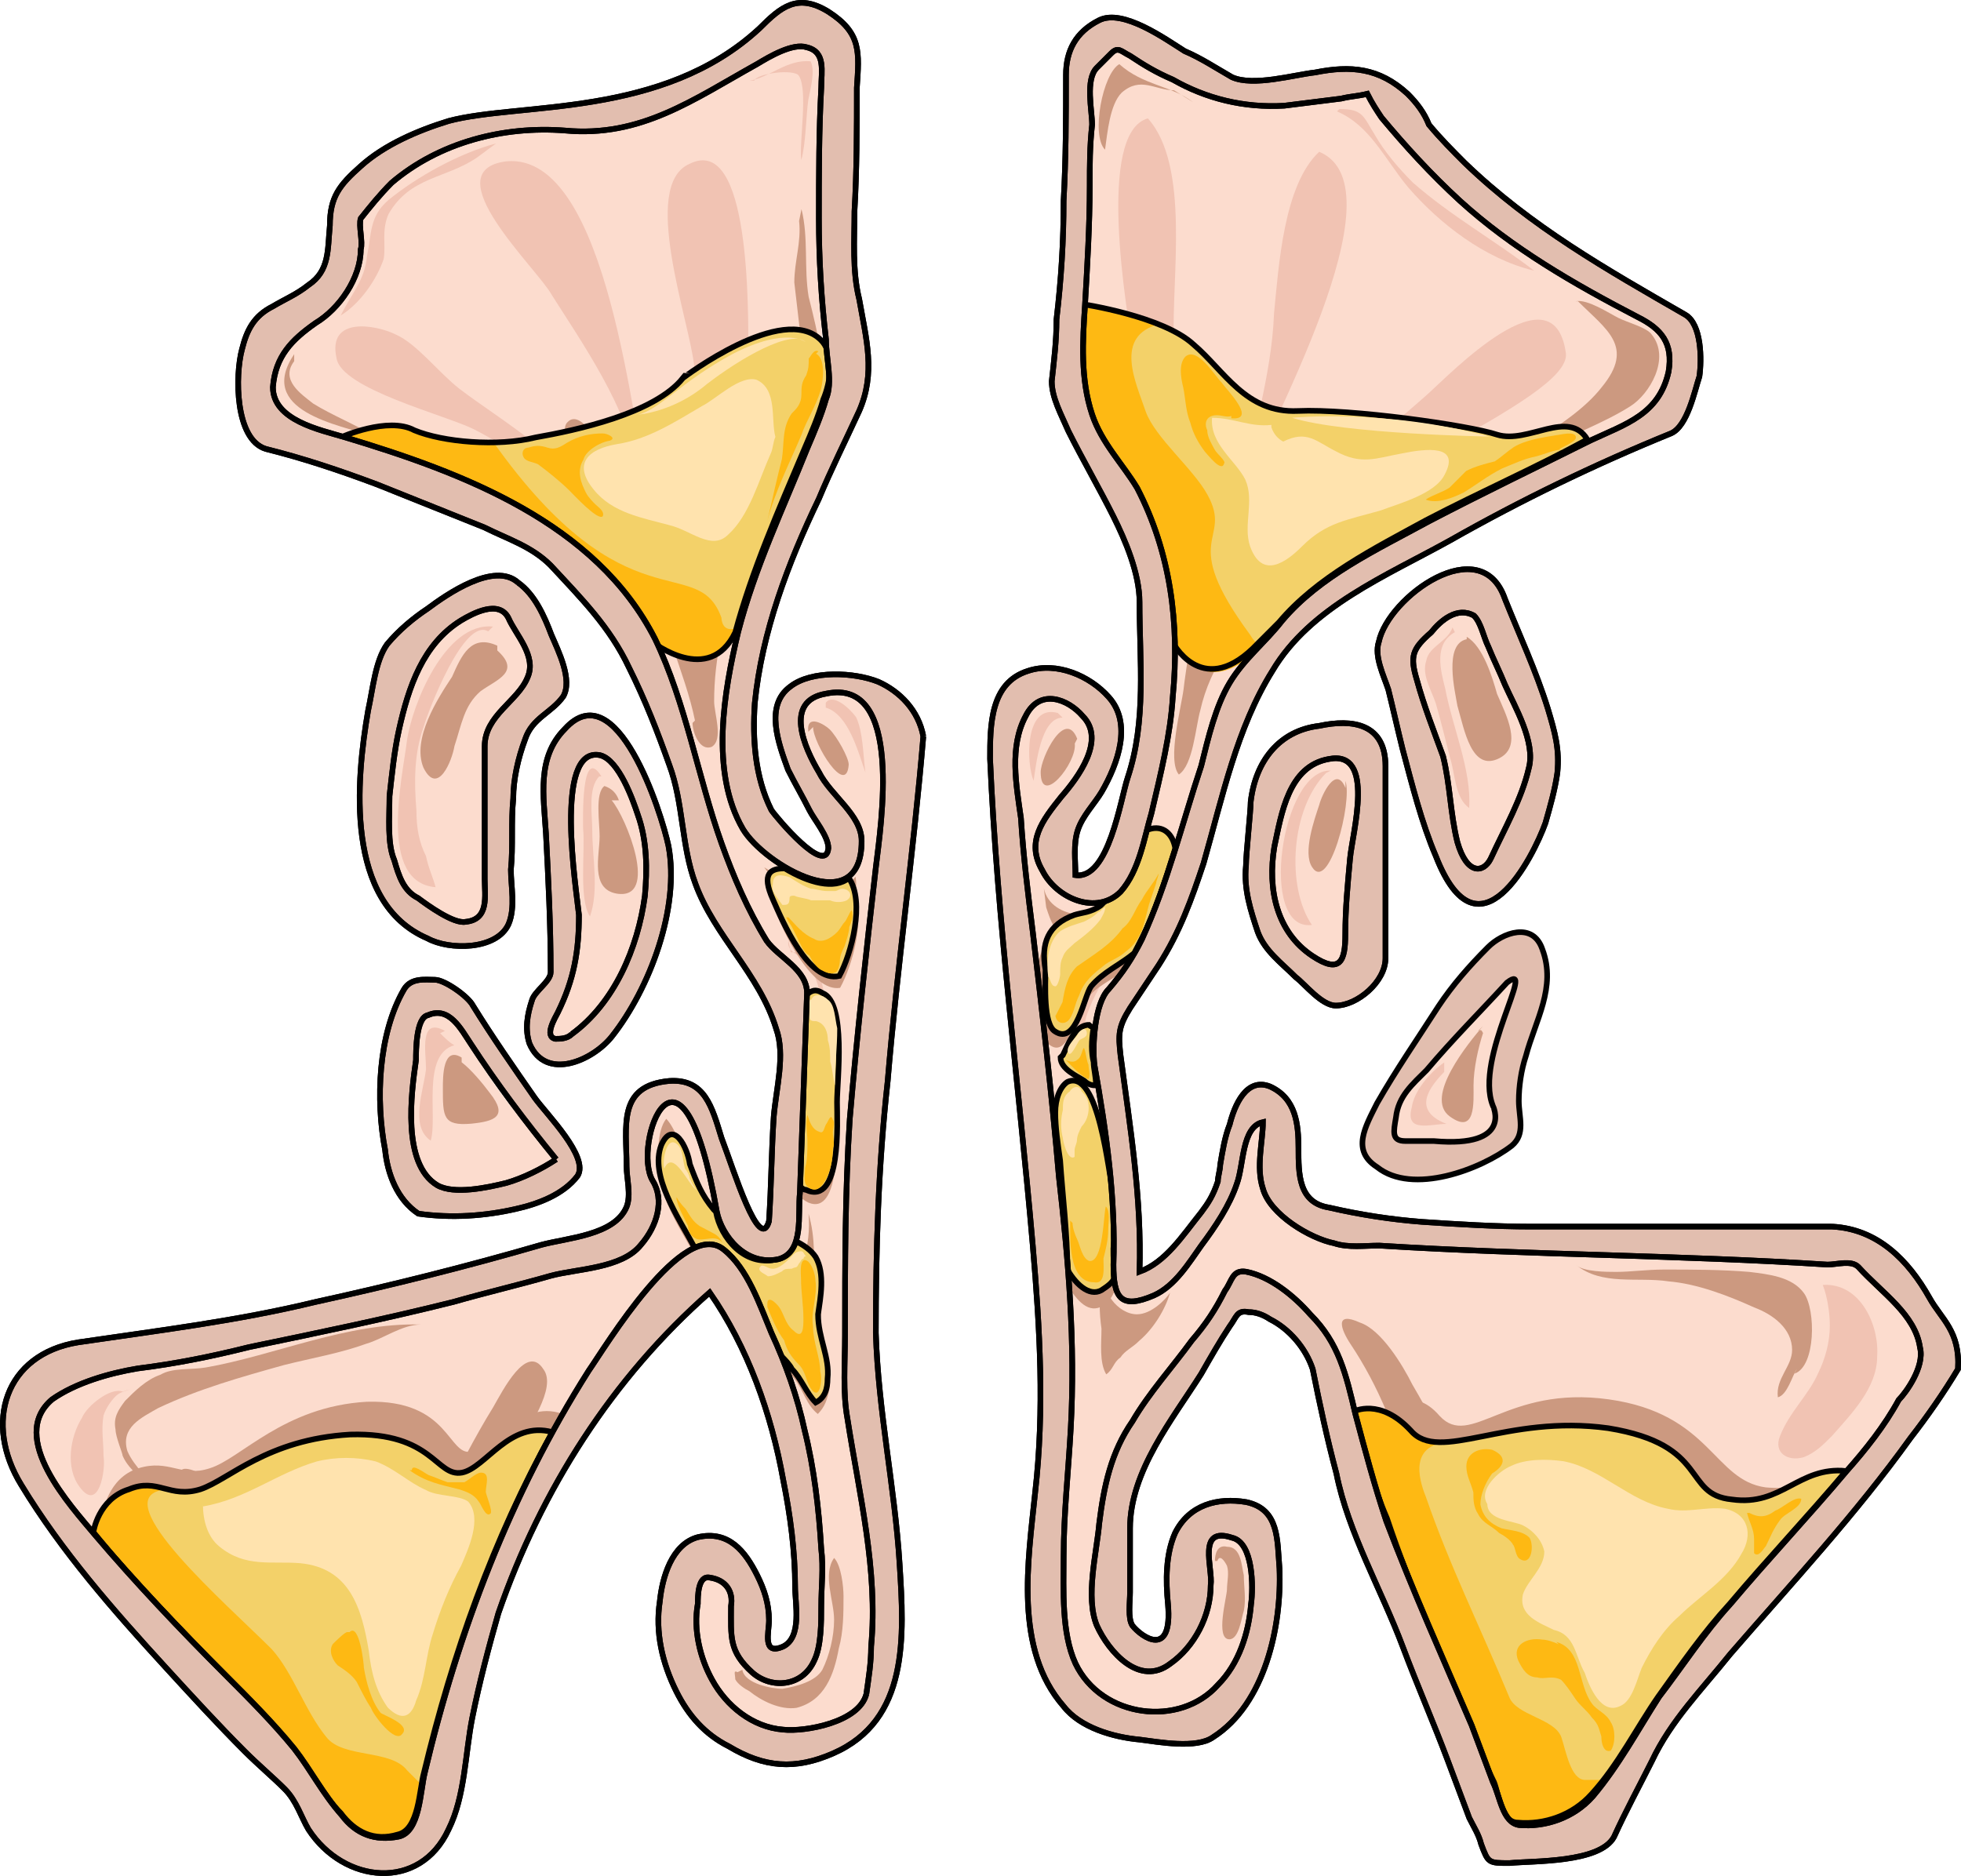<?xml version="1.0" encoding="utf-8"?>
<!-- Generator: Adobe Illustrator 16.0.0, SVG Export Plug-In . SVG Version: 6.00 Build 0)  -->
<!DOCTYPE svg PUBLIC "-//W3C//DTD SVG 1.1//EN" "http://www.w3.org/Graphics/SVG/1.1/DTD/svg11.dtd">
<svg version="1.1" id="Layer_1" xmlns="http://www.w3.org/2000/svg" xmlns:xlink="http://www.w3.org/1999/xlink" x="0px" y="0px"
	 width="349.771px" height="334.651px" viewBox="0 0 349.771 334.651" enable-background="new 0 0 349.771 334.651"
	 xml:space="preserve">
<g>
	<path fill-rule="evenodd" clip-rule="evenodd" fill="#FCDCCE" d="M265.79,152.885c-1.277,2.54-4.686,2.962-5.962-2.962
		c-1.278-5.079-1.278-10.157-2.981-15.236c-1.277-4.655-2.98-8.888-4.259-13.543c-1.276-4.233-0.851-5.502,2.555-8.466
		c1.704-1.691,4.686-4.655,7.24-2.962c1.704,1.271,2.13,3.809,2.98,5.502c0.853,2.539,2.13,4.655,2.981,6.772
		c1.704,3.809,5.11,10.156,4.259,14.812C271.325,142.304,268.344,147.383,265.79,152.885"/>
	<path fill-rule="evenodd" clip-rule="evenodd" fill="#FCDCCE" d="M153.86,302.37c-0.847,5.09-10.584,6.788-14.818,6.788
		c-5.079-0.85-9.737-4.668-12.277-8.909c-2.539-4.242-3.812-9.334-2.539-13.575c0-1.698,0-5.092,2.115-5.092
		c2.964,0.424,3.811,2.546,3.811,5.092c-0.423,5.516-0.423,8.483,3.812,11.879c3.386,2.968,8.89,2.544,11.007-2.122
		c1.271-2.546,0.848-6.787,1.271-9.757c0-3.394,0-6.788,0-10.182c-0.423-7.211-1.271-14.425-2.964-21.212
		c-1.271-5.938-3.387-11.877-5.928-17.393c-2.117-4.666-4.658-11.453-8.468-14.848c-7.196-5.939-21.169,17.394-24.132,22.059
		c-13.971,21.637-23.285,46.241-29.213,71.271c-0.847,3.394-0.847,10.605-4.656,11.453c-4.234,1.274-7.621-0.424-10.586-3.817
		c-2.962-3.817-5.079-8.06-8.467-11.877c-3.388-4.668-8.043-8.909-11.855-13.151c-8.042-8.062-16.087-16.121-23.285-25.03
		c-4.232-5.091-15.664-17.393-7.62-23.756c3.811-3.394,10.16-4.666,15.241-5.516c6.773-1.271,13.125-2.545,19.898-3.817
		c12.277-2.546,24.133-5.516,36.411-8.483c5.927-1.698,11.431-2.97,17.357-4.243c4.658-1.272,12.701-1.696,16.089-5.939
		c2.963-3.393,4.234-8.06,2.117-11.454c-3.811-5.939,5.08-30.968,11.431,5.516c0.847,4.666,5.079,9.757,10.584,8.483
		c5.081-1.271,3.811-8.06,3.811-11.453c0.847-12.303,1.271-24.181,1.694-36.059c0-4.242-5.082-6.364-7.197-9.334
		c-3.813-5.515-6.352-11.453-8.467-17.393c-3.811-11.877-5.928-25.028-11.433-36.059c-10.584-21.211-34.718-29.696-55.462-36.483
		c-4.234-1.272-12.702-2.97-12.702-8.485c0-5.938,3.388-8.907,7.622-11.877c4.232-2.546,8.043-8.062,8.043-13.151
		c0-1.272-0.846-4.242,0-5.514c1.694-2.122,3.387-4.243,5.504-6.363c8.468-7.212,19.899-9.759,30.908-8.909
		c13.547,0.848,22.86-5.939,34.291-12.304c2.117-1.271,5.928-3.817,8.893-2.97c3.387,1.272,2.54,4.244,2.54,7.212
		c-0.423,7.637-0.847,15.696-0.423,23.334c0,7.211,0.423,14.423,0.846,21.635c0.424,3.394,1.694,7.635,0.424,10.604
		c-0.847,2.97-2.117,5.939-3.387,8.909c-4.658,11.029-9.314,21.211-12.278,32.666c-2.541,10.605-5.081,25.028,0.847,35.209
		c3.81,6.364,21.17,16.545,21.17,2.546c0-5.09-5.506-8.485-8.045-12.727c-2.117-4.242-6.352-12.726,1.693-13.999
		c13.972-2.97,9.737,23.756,8.891,30.968c-1.694,14.849-3.388,30.119-4.656,45.393c-1.271,12.727-0.849,25.453-0.849,38.179
		c0,5.092-0.423,10.182,0.424,15.272c2.117,13.151,5.081,26.727,4.234,40.726C155.13,296.854,154.707,299.824,153.86,302.37"/>
	<path fill-rule="evenodd" clip-rule="evenodd" fill="#FCDCCE" d="M101.915,184.642c-0.836,0.423-2.088,0.423-2.924,0.423
		c-2.506-0.423,0-3.8,0.418-4.644c2.924-5.91,3.759-10.554,3.342-17.307c0-3.799-4.176-29.97,4.177-28.281
		c2.923,0.844,5.846,8.021,6.682,10.553c1.254,4.643,1.671,9.709,1.254,14.352C113.609,169.023,109.432,178.732,101.915,184.642"/>
	<path fill-rule="evenodd" clip-rule="evenodd" fill="#FCDCCE" d="M227.138,150.839c1.271-5.979,2.543-14.519,9.743-15.8
		c8.474-1.708,4.238,13.237,3.813,17.936c-0.424,4.697-0.847,8.968-0.847,13.664c0,4.697-1.271,7.26-5.932,4.271
		C227.562,166.212,225.444,158.526,227.138,150.839"/>
	<path fill-rule="evenodd" clip-rule="evenodd" fill="#FCDCCE" d="M93.857,120.666c-1.698,4.666-7.642,6.786-7.642,12.3
		c0,3.394,0,6.363,0,9.756c0,4.667,0,9.333,0,13.999c0,2.969,0.85,7.212-3.396,7.636c-2.122,0.424-6.791-2.97-8.49-3.819
		c-2.547-1.696-3.396-4.24-4.67-6.786c-1.272-3.394-0.424-8.058-0.424-11.453c0.424-4.24,0.85-8.483,1.698-12.3
		c1.698-7.636,4.243-15.271,11.037-19.512c2.123-1.273,6.792-3.394,8.489-0.424C91.734,113.03,95.554,117.272,93.857,120.666"/>
	<path fill-rule="evenodd" clip-rule="evenodd" fill="#FCDCCE" d="M255.579,203.338c-1.693,0-3.387,0-5.079,0
		c-2.538,0-2.116-1.687-1.692-4.217c0.423-3.373,2.963-5.903,5.501-8.433c4.655-5.482,9.311-10.542,14.39-15.602
		c5.502-3.795-6.349,13.493-2.54,21.926C266.158,197.013,269.544,204.603,255.579,203.338L255.579,203.338z"/>
	<path fill-rule="evenodd" clip-rule="evenodd" fill="#FCDCCE" d="M308.343,286.259c-4.657,5.513-8.466,11.024-12.698,16.537
		c-3.811,5.937-7.196,12.297-11.852,17.81c-3.387,3.815-8.466,5.512-13.123,5.088c-2.962,0-3.386-5.088-4.654-7.633
		c-1.271-3.392-2.54-6.784-3.811-10.177c-5.079-11.872-10.581-24.169-15.238-36.466c-2.117-6.36-3.81-12.721-5.503-19.082
		c-1.693-7.208-2.962-12.297-8.041-17.809c-2.964-3.393-7.196-6.784-11.43-7.633c-2.539,0-2.539,1.696-3.809,3.816
		c-1.692,2.968-3.386,5.937-5.926,8.48c-3.386,4.664-7.62,9.329-10.583,14.417c-3.81,5.513-5.078,11.873-5.926,18.233
		c-0.424,5.088-2.539,13.145-0.424,18.233c2.117,4.664,7.619,11.024,13.123,6.784c4.232-2.968,7.195-8.48,7.195-13.569
		c0.423-3.392-2.539-11.024,3.81-8.904c3.81,0.849,3.81,8.904,3.386,11.873c-0.422,5.513-2.115,10.601-5.926,14.417
		c-6.772,7.633-20.741,5.937-25.396-3.816c-2.539-5.513-2.117-13.145-2.117-19.081c0-7.633,0.847-15.266,1.271-22.897
		c0.846-14.842-0.425-30.106-2.117-44.947c-1.27-14.417-2.963-28.834-4.656-43.675c-0.846-6.785-1.692-13.569-2.117-20.354
		c-0.846-5.937-2.115-12.721,0.848-18.233c2.539-5.089,7.618-2.969,10.158,0c4.232,4.664-0.847,11.024-3.809,14.417
		c-3.387,4.24-6.35,8.057-3.387,13.568c2.54,4.665,9.734,8.057,13.968,3.393c3.386-3.816,4.233-9.753,5.503-13.993
		c1.693-6.784,3.387-13.992,3.811-20.777c1.269-12.722-0.424-25.867-6.35-37.315c-2.54-4.24-6.351-8.057-8.043-13.146
		c-2.116-6.36-1.693-12.721-1.27-19.505c0.422-7.209,0.847-14.417,0.847-21.202c0-3.815,0-7.208,0.423-11.024
		c0-2.544-1.27-8.058,0.846-10.178c0.847-0.849,1.693-1.696,2.54-2.545c1.271-1.271,1.693-0.424,3.386,0.425
		c2.541,1.695,4.657,2.968,7.621,4.24c5.926,3.392,12.697,5.09,19.893,4.665c3.387-0.425,6.772-0.85,10.158-1.273
		c1.693-0.424,2.964-0.424,4.657-0.424c0.847,1.272,1.693,2.546,2.54,3.817c4.232,5.513,8.889,10.177,13.969,14.842
		c9.312,8.48,20.316,15.265,31.744,20.777c4.232,2.12,6.35,4.664,5.504,9.752c-1.693,7.633-7.619,9.329-13.969,12.297
		c-9.313,4.665-19.047,9.329-28.783,14.417c-9.312,5.089-19.471,9.753-26.242,17.81c-2.964,3.816-6.773,6.784-9.313,11.026
		c-2.539,4.24-3.811,9.753-5.079,14.841c-3.386,10.601-5.926,21.202-10.583,30.954c-1.693,3.816-3.386,5.937-5.926,8.905
		c-2.539,2.968-2.963,10.177-2.539,13.568c2.115,11.873,3.809,23.746,3.386,35.618c0,5.937,1.27,8.057,7.196,5.513
		c3.809-1.696,6.349-5.937,8.466-8.904c2.54-3.393,5.079-7.209,6.349-11.025c1.27-3.392,0.846-10.176,4.656-11.024
		c0,3.816-1.271,8.057,0,11.873c1.27,4.664,8.466,8.904,12.698,10.177c2.54,0.424,5.502,0,8.041,0.424
		c13.547,0.424,27.091,0.848,40.636,1.272c13.122,0.424,26.243,1.271,39.365,1.695c1.693,0,4.232-0.848,5.502,0.849
		c4.232,4.24,10.158,8.057,11.005,14.417c0.847,2.968-2.54,7.633-3.809,8.904c-2.54,4.664-5.926,8.905-9.312,12.721
		C322.312,270.994,315.116,278.202,308.343,286.259"/>
	<path fill-rule="evenodd" clip-rule="evenodd" fill="#FCDCCE" d="M98.718,206.813c-2.524,1.693-5.893,3.386-9.259,4.232
		c-2.946,0.849-8.837,2.117-11.784,0.424c-6.312-3.386-4.629-16.087-3.787-22.437c0-1.693-0.421-7.198,2.104-8.045
		c3.789-1.693,5.472,2.541,7.575,5.081C87.777,193.688,93.247,200.038,98.718,206.813"/>
	<path fill-rule="evenodd" clip-rule="evenodd" fill="#F1C3B3" d="M125.494,105.977c0.421-15.264,7.976-27.559,7.976-42.822
		c0-7.631,0.419-39.431-10.492-33.918c-8.813,3.816,0,27.983,0.839,36.038s-2.938,34.766,1.678,39.006"/>
	<path fill-rule="evenodd" clip-rule="evenodd" fill="#F1C3B3" d="M213.576,105.977c1.261-15.698-8.416-28.428-11.359-42.853
		c-1.264-7.637-6.731-39.459,2.522-42.005c7.574,8.486,4.209,28.429,4.628,39.459c0.843,14.001,2.524,27.153,2.524,41.155"/>
	<path fill-rule="evenodd" clip-rule="evenodd" fill="#F1C3B3" d="M115.838,88.298c-2.978-11.056-7.231-61.224-25.521-59.521
		c-13.187,1.699,5.528,19.131,8.081,23.808c5.104,8.079,14.036,20.833,14.886,30.611"/>
	<path fill-rule="evenodd" clip-rule="evenodd" fill="#F1C3B3" d="M221.723,89.043c1.271-11.037,5.09-21.646,5.514-33.107
		c0.848-8.488,1.696-22.919,8.06-28.861c15.27,6.366-9.756,50.084-13.573,61.119"/>
	<path fill-rule="evenodd" clip-rule="evenodd" fill="#F1C3B3" d="M105.231,90.53c-3.38-8.454-16.054-15.641-23.236-21.136
		c-3.801-2.959-7.604-8.032-11.406-9.722c-3.381-1.691-12.252-3.384-10.562,4.227c0.845,5.495,19.433,10.145,24.503,12.682
		c6.76,3.382,12.676,8.454,19.012,12.259"/>
	<path fill-rule="evenodd" clip-rule="evenodd" fill="#F1C3B3" d="M228.793,100.394c2.971-11.881,17.403-22.487,25.893-30.125
		c3.82-3.394,22.497-22.911,24.618-7.213c0.85,8.486-42.445,23.761-47.964,36.489"/>
	<path fill-rule="evenodd" clip-rule="evenodd" fill="#F1C3B3" d="M87.925,111.776c-8.529-0.854-14.499,14.075-15.354,20.472
		c-0.853,6.825-5.117,25.166,5.119,26.019c-0.427-1.706-1.28-3.411-1.707-5.544c-1.279-2.56-1.705-5.118-1.705-8.104
		c-0.427-5.119-0.427-10.237,1.279-14.93c0.853-2.984,7.25-19.618,11.515-17.06"/>
	<path fill-rule="evenodd" clip-rule="evenodd" fill="#F1C3B3" d="M107.279,138.511c-3.687-5.925-3.275,8.039-3.275,9.309
		c0.409,3.811-0.819,12.696,1.228,15.658c1.638-4.654,0.409-10.579,0.409-15.234c0-2.962-0.817-7.617,1.229-9.732"/>
	<path fill-rule="evenodd" clip-rule="evenodd" fill="#F1C3B3" d="M79.355,183.896c-4.633-2.555-3.369,3.833-3.369,6.813
		c-0.421,3.833-2.947,10.221,0.842,12.776c1.263-4.26-1.685-15.331,4.213-17.035c-0.844-0.426-1.686-1.276-2.527-2.129"/>
	<path fill-rule="evenodd" clip-rule="evenodd" fill="#F1C3B3" d="M237.354,137.476c-8.824-0.424-13.026,28.792-3.361,27.522
		c-4.622-6.775-3.781-20.747,2.521-27.098"/>
	<path fill-rule="evenodd" clip-rule="evenodd" fill="#F1C3B3" d="M259.073,111.932c-0.85,2.541-4.253,3.389-4.679,5.93
		c-0.851,2.541,0.852,5.083,1.701,7.624c0.851,2.965,1.702,6.354,2.553,9.743c0.85,2.541,0.85,7.201,3.401,8.896
		c0.426-6.778-2.977-14.401-4.252-21.18c-0.852-3.39-2.127-8.048,1.7-10.167"/>
	<path fill-rule="evenodd" clip-rule="evenodd" fill="#F1C3B3" d="M257.596,189.53c-2.48,1.687-5.377,5.061-5.79,8.014
		c-1.24,4.639,3.31,2.952,6.203,2.952c-5.376-2.108-4.135-5.482-0.413-9.279"/>
	<path fill-rule="evenodd" clip-rule="evenodd" fill="#F1C3B3" d="M188.668,127.185c-6.024-1.669-5.595,9.18-4.305,12.101
		c0.432-2.921,1.292-11.267,5.164-11.267"/>
	<path fill-rule="evenodd" clip-rule="evenodd" fill="#F1C3B3" d="M147.286,125.368c1.248-1.714,4.162,0.857,5.41,2.571
		c1.248,2.572,1.248,6.857,1.662,9.857c-1.248-3.429-2.91-10.285-7.072-11.571"/>
	<path fill-rule="evenodd" clip-rule="evenodd" fill="#F1C3B3" d="M238.895,19.444c4.236,0,4.236,1.272,6.355,4.666
		c1.694,2.97,4.237,5.938,6.779,8.483c6.78,5.938,14.407,10.182,21.611,15.693c-8.898-2.12-16.949-8.481-22.459-14.844
		c-4.237-5.092-6.779-11.029-12.712-13.575"/>
	<path fill-rule="evenodd" clip-rule="evenodd" fill="#F1C3B3" d="M88.482,25.585c-6.396,1.683-14.076,5.89-19.194,10.095
		c-3.412,2.944-2.986,5.89-3.84,10.096c-0.427,4.205-2.559,6.309-4.691,10.514c3.412-2.102,6.397-6.309,7.679-10.095
		c0.427-2.522-0.428-5.046,0.853-7.989c3.839-6.73,10.238-6.31,15.783-10.096"/>
	<path fill-rule="evenodd" clip-rule="evenodd" fill="#F1C3B3" d="M133.702,14.38c3.35-0.43,6.7-3.867,10.887-3.438
		c0.838,1.719,0,4.729-0.419,6.876c-0.418,3.009-0.418,7.736-1.255,10.746c-0.42-3.01,1.255-12.464-0.42-15.044
		c-0.836-1.289-7.536-0.429-7.954,0.859"/>
	<path fill-rule="evenodd" clip-rule="evenodd" fill="#F1C3B3" d="M140.631,167.758c-0.416,2.142,2.08,2.569,3.328,3.854
		c0.831,1.286,1.664,2.999,2.078,4.713c1.248,4.283-0.414,9.852-0.831,14.136c0-4.711,2.079-8.995,1.665-13.707
		c-0.416-2.998-2.081-7.282-5.825-6.854"/>
	<path fill-rule="evenodd" clip-rule="evenodd" fill="#F1C3B3" d="M199.206,171.292c-2.105,2.953-4.212,6.327-5.475,10.124
		c-1.264,5.483,0,10.124,0.421,15.185c-0.421-5.061-2.948-10.545-1.685-16.028c1.264-3.796,3.791-5.483,5.896-8.857"/>
	<path fill-rule="evenodd" clip-rule="evenodd" fill="#CC9980" d="M295.599,267.36c-10.18,5.095-14.421,19.955-18.663,29.296
		c-0.848,2.123-2.122,9.341-4.666,10.19c-4.242,0.849-6.787-8.492-7.636-11.04c-3.394-11.038-10.604-19.531-13.149-30.993
		c-2.12-8.917-5.514-17.408-10.604-25.051c-1.696-2.548-2.97-5.944,1.696-3.821c3.817,1.273,7.636,7.642,9.331,11.039
		c2.971,5.096,5.516,9.766,7.636,15.284c1.272,3.822,1.696,9.341,4.666,12.737c8.06,10.19,21.209-12.737,30.541-8.915
		c0,0.424,0.424,1.273,0.424,1.698c-0.424,0.425-0.849,0.425-1.272,0.849"/>
	<path fill-rule="evenodd" clip-rule="evenodd" fill="#CC9980" d="M32.284,264.957c2.977,2.114,4.676,4.651,8.077,6.343
		c2.978,1.691,6.804,3.383,9.78,5.497c4.252,3.382,8.929,7.188,12.33,11.415c2.552,2.961,4.252,7.189,5.104,10.995
		c0.424,2.114,0.85,11.838,3.825,11.838c2.552,0,5.104-14.799,5.953-17.335c1.7-6.767,4.251-13.109,8.079-19.027
		c2.975-5.074,4.677-10.994,7.227-16.491c1.275-3.382,6.803-10.571,4.253-13.952c-2.978-4.652-7.229,3.806-8.929,6.765
		c-3.402,5.497-6.379,11.415-9.354,17.335c-4.251,8.458-7.652,9.726-16.157,6.767c-7.229-2.537-14.457-2.537-19.984-7.611
		c-1.274-1.691-13.18-9.726-9.778-2.537"/>
	<path fill-rule="evenodd" clip-rule="evenodd" fill="#CC9980" d="M132.404,297.874c0.42,2.547,5.456,3.396,7.135,3.396
		c2.519-0.424,5.876-1.273,7.136-3.396c1.258-2.547,2.098-5.944,2.098-8.915c0-3.396-2.098-8.065,0-11.037
		c1.258,1.273,1.68,5.093,1.68,6.792c0,2.972,0,6.366-0.84,9.34c-0.84,4.668-2.52,9.339-7.555,10.612
		c-2.938,0.424-6.296-1.273-8.395-2.973c-0.839-0.424-2.1-1.272-2.518-2.122c0-0.85-0.42-1.697,0.418-1.273"/>
	<path fill-rule="evenodd" clip-rule="evenodd" fill="#CC9980" d="M216.698,278.466c0-1.271,0.429-2.964,2.147-2.54
		c2.576,0,2.576,3.387,3.007,5.079c0,2.117,0.428,4.234,0,6.352c-0.431,1.27-0.859,5.079-2.578,5.079
		c-2.576,0-0.429-7.62-0.429-8.889c0-1.271,0.429-2.964,0-4.234c-0.43-0.847-1.288-2.117-1.719-0.847"/>
	<path fill-rule="evenodd" clip-rule="evenodd" fill="#CC9980" d="M123.956,128.535c-0.854-4.263-2.565-8.953-3.85-12.788
		c-0.855-2.558-2.139-5.542-3.85-7.673c-1.284-2.558-2.994-4.688-5.134-6.394c-1.712-1.704-4.276-3.836-5.562-5.542
		c1.285-1.277,2.567,0.428,3.85-1.277c0.857-1.278-1.282-4.264-1.711-5.116c-1.281-2.556-8.981-12.36-6.415-14.492
		c4.276-4.262,13.261,20.886,15.827,22.164c1.283-2.129-0.429-7.244,1.711-8.522c1.283,1.703,1.283,5.539,1.71,7.672
		c0.429,2.983,0.429,6.394,1.284,9.377c2.139,6.819,5.134-0.853,7.272-2.983c2.566,2.131,0,8.099-0.427,10.655
		c-0.857,3.838-1.285,7.672-1.285,11.51c0,2.13,1.712,6.819-0.427,8.099c-2.138,0.851-3.423-2.56-3.423-4.263"/>
	<path fill-rule="evenodd" clip-rule="evenodd" fill="#CC9980" d="M211.54,112.683c-0.425-2.548,2.554-2.973,3.829-4.672
		c0.851-2.123,0.851-5.947,0.851-8.494c-0.426-6.373-3.402-13.594-1.276-19.966c3.403,1.274,0,14.868,4.254,15.716
		c1.276,0,4.68-5.098,5.529-6.371c1.276-2.123,3.828-9.345,7.231-8.92c2.977,7.221-8.507,14.443-5.529,21.664
		c1.7,0.85,3.828,0,3.828,2.123c0,1.699-2.128,3.398-3.402,4.248c-2.978,2.549-5.957,4.672-8.083,8.07
		c-2.126,2.974-3.828,6.796-4.678,10.618c-0.851,2.975-1.276,9.771-3.828,11.471c-2.128-2.549,0.425-11.895,0.85-15.293
		c0.425-3.822,1.276-7.221,0.851-11.043"/>
	<path fill-rule="evenodd" clip-rule="evenodd" fill="#CC9980" d="M281.026,53.739c2.123-0.427,5.947,2.128,7.646,2.979
		c1.699,0.852,5.098,1.702,5.947,2.979c3.398,4.257-0.424,10.642-3.822,12.769c-4.674,2.98-10.621,5.11-15.294,7.663
		c-3.398,1.702-5.947,3.831-9.346,5.106c-0.425,0.428-9.345,5.109-9.771,4.683c0,0,0,0-0.424,0
		c5.947-3.83,12.319-7.235,18.267-11.491c3.822-2.555,8.495-5.533,11.468-9.365c5.949-7.235,0.852-10.216-4.247-15.322"/>
	<path fill-rule="evenodd" clip-rule="evenodd" fill="#CC9980" d="M212.79,18.224c-3.816-2.965-8.906-2.965-13.146-6.781
		c-2.97,1.696-5.09,12.716-2.546,15.259c0.424-2.967,0.85-8.054,2.97-10.172c3.393-2.967,5.938-0.424,9.33-0.424"/>
	<path fill-rule="evenodd" clip-rule="evenodd" fill="#CC9980" d="M142.955,37.31c1.275,5.065,0.425,10.556,1.275,15.621
		c0.851,3.379,1.702,6.757,2.126,10.134c0,3.8-1.275,6.755-2.552,10.133c-1.7,4.646-3.402,10.133-6.38,14.355
		c2.552-8.865,5.955-16.889,5.53-26.178c-0.427-3.8-0.851-7.177-1.278-10.977c0-3.801,1.278-7.178,0.852-10.978"/>
	<path fill-rule="evenodd" clip-rule="evenodd" fill="#CC9980" d="M52.471,63.176c-6.789,10.081,7.638,12.601,14.425,14.7
		c-3.394-2.1-7.636-3.78-11.03-5.879c-2.121-1.682-5.939-4.201-3.395-7.562"/>
	<path fill-rule="evenodd" clip-rule="evenodd" fill="#CC9980" d="M88.702,115.181c-4.672-2.134-6.371,1.709-8.07,5.551
		c-2.55,3.842-7.222,11.099-5.098,16.224c2.548,5.122,5.098-1.281,5.521-3.844c1.275-3.842,1.699-7.257,4.674-9.819
		c2.973-2.134,7.221-3.415,2.973-7.257"/>
	<path fill-rule="evenodd" clip-rule="evenodd" fill="#CC9980" d="M82.342,188.659c-3.35-2.107-3.35,3.371-3.35,5.479
		c0,5.057,0,6.742,5.025,6.32c4.186-0.421,6.698-1.264,3.348-5.479c-1.255-1.686-3.348-4.215-5.023-5.479"/>
	<path fill-rule="evenodd" clip-rule="evenodd" fill="#CC9980" d="M110.389,142.774c-0.43-1.279-1.289-2.132-2.579-2.558
		c-1.719,1.278-0.858,6.397-0.858,8.955c0,3.412-1.721,9.382,3.008,10.235c7.74,1.278,1.721-13.647-0.859-16.633"/>
	<path fill-rule="evenodd" clip-rule="evenodd" fill="#CC9980" d="M144.175,130.54c-0.424-3.35,2.967-1.257,3.815-0.42
		c1.27,1.256,3.391,5.025,3.391,6.28c-0.425,5.862-6.357-3.768-6.357-6.699"/>
	<path fill-rule="evenodd" clip-rule="evenodd" fill="#CC9980" d="M192.135,131.788c-2.172-5.527-6.514,3.404-6.514,5.956
		c0,6.38,6.514-1.701,6.078-5.105"/>
	<path fill-rule="evenodd" clip-rule="evenodd" fill="#CC9980" d="M136.308,154.73c2.923,1.666,6.262,4.581,10.021,4.998
		c2.923,0,4.595-1.249,6.264-3.332c0.836,4.581-2.923,7.081-6.682,6.663c-4.175-0.414-6.68-3.748-8.35-6.663"/>
	<path fill-rule="evenodd" clip-rule="evenodd" fill="#CC9980" d="M186.18,158.453c1.263,5.955,10.957,5.955,14.328,2.126
		c-1.686,3.829-4.215,6.381-8.428,6.806c-3.794,0-4.638-2.977-5.479-5.53"/>
	<path fill-rule="evenodd" clip-rule="evenodd" fill="#CC9980" d="M239.985,140.58c-1.701-4.271-4.252,1.283-4.678,2.993
		c-0.852,2.563-2.978,8.545-1.277,11.109c2.978,4.7,7.231-11.537,5.955-15.384"/>
	<path fill-rule="evenodd" clip-rule="evenodd" fill="#CC9980" d="M261.61,114.03c-4.158,0.848-2.079,9.336-1.662,11.884
		c1.248,4.244,2.496,11.883,7.486,9.336c4.159-2.122,1.248-7.639-0.416-11.458c-0.831-2.972-2.496-8.49-5.408-10.186"/>
	<path fill-rule="evenodd" clip-rule="evenodd" fill="#CC9980" d="M264.522,183.017c-2.545,2.973-10.606,12.742-5.939,16.141
		c4.666,3.398,4.242-2.549,4.242-5.521c0-2.975,0.85-6.797,1.697-9.346c-0.424-0.85-0.424-0.424-0.848-0.424"/>
	<path fill-rule="evenodd" clip-rule="evenodd" fill="#CC9980" d="M197.308,226.748c-1.267,3.427,2.107,7.711,5.483,7.711
		c2.53,0,5.061-2.57,5.904-3.855c-0.844,2.998-2.953,6.426-5.483,8.568c-1.265,1.285-2.53,1.714-3.374,2.998
		c-1.266,0.857-1.266,2.144-2.53,3c-1.267-2.143-0.844-5.569-0.844-8.141c-0.423-2.999-0.423-5.568,0-8.568"/>
	<path fill-rule="evenodd" clip-rule="evenodd" fill="#CC9980" d="M136.679,227.571c6.7,1.701,7.956-5.53,7.537-11.06
		c2.513,8.508-0.837,17.865,1.255,26.798c-1.255-3.829-2.93-5.955-5.022-9.357c-0.838-1.277-3.351-3.829-3.351-5.531"/>
	<path fill-rule="evenodd" clip-rule="evenodd" fill="#CC9980" d="M117.986,209.343c-0.845-2.547-0.845-7.642,0.847-9.765
		c1.269,1.273,2.96,5.095,2.96,6.792c-0.423,2.547-2.96,3.82-2.96,6.792c-0.847-1.273-0.847-2.547-1.268-3.819"/>
	<path fill-rule="evenodd" clip-rule="evenodd" fill="#CC9980" d="M320.071,245.043c3.814-1.266,3.814-11.395,1.695-14.348
		c-2.118-2.954-6.357-3.377-9.746-3.799c-5.086-0.421-10.171-0.421-15.256-0.421c-2.967,0-5.934,0.421-8.477,0.421
		c-1.694,0-5.932,0-7.203-1.267c4.66,3.8,11.018,2.111,16.527,2.955c5.084,0.422,10.594,2.532,15.255,4.643
		c3.391,1.267,6.781,3.799,6.781,7.597c0,2.953-2.967,5.063-2.543,8.439c1.694-0.423,2.543-3.798,3.39-5.064"/>
	<path fill-rule="evenodd" clip-rule="evenodd" fill="#CC9980" d="M21.877,259.705c0-0.425-1.268-3.405-1.268-4.683
		c-0.421-2.129,0.425-3.405,1.69-5.109c1.688-1.702,3.802-3.831,6.333-4.683c2.111-1.276,5.491-0.851,8.023-1.276
		c12.247-2.129,25.338-8.088,38.428-7.663c-3.379,0-6.756,2.556-9.712,3.406c-4.646,1.702-9.713,2.554-14.78,3.831
		c-7.601,2.128-15.201,4.257-22.38,7.663c-2.956,1.702-6.757,3.404-5.491,7.663c1.268,2.979,4.224,5.107,5.491,8.088
		C26.522,264.388,23.145,262.686,21.877,259.705"/>
	<path fill-rule="evenodd" clip-rule="evenodd" fill="#CC9980" d="M100.207,252.179c-10.606,18.643-17.818,39.403-22.909,60.164
		c-0.849,3.389-0.425,10.592-4.242,11.439c-4.666,0.848-7.637-0.424-10.605-3.813c-2.971-3.813-5.516-8.05-8.486-11.863
		c-3.816-4.66-8.06-8.897-12.303-13.135c-7.636-8.05-16.121-16.523-23.332-24.998c0,0,0.848-6.354,6.363-8.05s7.637,1.695,12.727,0
		c5.516-1.695,13.152-11.016,28-11.862c14.85-0.425,14.424,9.745,18.666,8.896C88.751,258.533,92.571,249.636,100.207,252.179
		L100.207,252.179z"/>
	<path fill-rule="evenodd" clip-rule="evenodd" fill="#CC9980" d="M334.865,261.94c-6.789,8.064-14.004,15.706-20.793,23.771
		c-4.667,5.094-8.485,10.612-12.729,16.555c-3.819,5.519-7.214,12.311-11.882,17.403c-3.394,3.821-8.485,5.519-13.154,5.519
		c-2.969-0.424-3.394-5.095-4.667-7.64c-1.272-3.397-2.546-6.792-3.817-10.188c-5.094-12.311-10.608-24.197-15.276-36.506
		c-2.121-6.368-3.819-12.734-5.517-19.103c0,0,4.668-5.093,9.76,0.85c5.516,5.942,11.881-5.519,30.126-2.972
		c18.245,2.548,18.671,14.433,28.006,15.706C323.833,266.184,325.954,261.091,334.865,261.94L334.865,261.94z"/>
	<path fill-rule="evenodd" clip-rule="evenodd" fill="#F3D169" d="M98.532,255.481c-10.606,19.113-17.818,39.502-22.91,60.738
		c-0.848,2.974-0.848,10.194-4.665,11.043c-4.242,1.274-7.638-0.425-10.182-3.822c-3.396-3.398-5.516-8.07-8.911-11.893
		c-3.392-4.672-8.059-8.494-11.879-12.742c-8.059-8.496-16.12-16.566-23.332-25.486c0,0,0.849-5.945,6.363-7.645
		c5.09-2.123,7.214,1.699,12.728,0c5.091-1.699,11.879-8.919,26.728-9.769c14.849-0.425,15.272,7.646,19.939,6.796
		C86.653,261.853,90.896,253.357,98.532,255.481L98.532,255.481z"/>
	<path fill-rule="evenodd" clip-rule="evenodd" fill="#F3D169" d="M329.281,262.404c-6.789,8.054-14.002,15.683-20.791,23.736
		c-4.667,5.087-8.486,10.596-12.729,16.531c-3.818,5.509-7.213,12.292-11.881,17.378c-3.396,3.814-8.486,5.511-13.154,5.086
		c-2.969,0-3.394-5.086-4.243-7.205c-1.697-3.391-2.97-6.781-4.243-10.174c-5.092-12.291-10.608-24.16-14.85-36.875
		c-2.548-5.936-4.244-12.293-5.941-19.075c0,0,4.667-2.543,10.183,3.392c5.093,5.934,16.974-2.968,35.219-0.424
		c18.245,2.967,13.154,11.868,22.064,12.715C317.825,268.762,320.795,261.556,329.281,262.404L329.281,262.404z"/>
	<path fill-rule="evenodd" clip-rule="evenodd" fill="#FEB913" d="M72.618,315.819c-2.964-3.814-11.437-2.12-14.402-5.935
		c-3.812-4.663-5.93-11.445-9.742-15.685c-8.049-8.055-29.65-26.708-19.485-28.404l0,0c-2.117-0.424-3.812-0.848-6.353,0
		c-5.508,1.696-6.354,7.632-6.354,7.632c7.2,8.902,15.25,17.38,23.298,25.436c4.235,4.238,8.473,8.479,12.284,13.142
		c2.965,3.391,5.084,8.054,8.472,11.87c2.965,2.967,5.93,4.662,10.166,3.814c3.389-0.848,3.813-6.359,4.235-9.75
		C74.313,317.516,73.465,316.668,72.618,315.819L72.618,315.819z M282.719,317.516c-2.541,0-3.388-5.087-4.235-7.631
		c-1.271-3.391-8.048-3.814-9.318-7.207c-5.084-12.294-10.59-23.315-14.825-35.609c-0.849-2.12-3.39-8.901,3.387-9.75
		c-2.965,0-5.082-0.424-6.353-2.12c-5.507-5.935-10.166-2.967-10.166-2.967c1.694,6.359,3.812,12.717,5.931,19.077
		c4.235,12.294,9.742,24.586,14.825,36.457c1.693,3.392,2.966,6.782,4.236,10.174c0.847,2.543,1.694,7.207,4.235,7.63
		c5.082,0.424,9.742-1.271,13.131-5.511c0.848-0.847,1.695-1.694,2.542-2.543C284.838,317.516,283.992,317.516,282.719,317.516
		L282.719,317.516z"/>
	<path fill="none" stroke="#000000" stroke-miterlimit="8" d="M98.532,255.481c-10.606,19.113-17.818,39.502-22.91,60.738
		c-0.848,2.974-0.848,10.194-4.665,11.043c-4.242,1.274-7.638-0.425-10.182-3.822c-3.396-3.398-5.516-8.07-8.911-11.893
		c-3.392-4.672-8.059-8.494-11.879-12.742c-8.059-8.496-16.12-16.566-23.332-25.486c0,0,0.849-5.945,6.363-7.645
		c5.09-2.123,7.214,1.699,12.728,0c5.091-1.699,11.879-8.919,26.728-9.769c14.849-0.425,15.272,7.646,19.939,6.796
		C86.653,261.853,90.896,253.357,98.532,255.481L98.532,255.481z"/>
	<path fill="none" stroke="#000000" stroke-miterlimit="8" d="M329.281,262.404c-6.789,8.054-14.002,15.683-20.791,23.736
		c-4.667,5.087-8.486,10.596-12.729,16.531c-3.818,5.509-7.213,12.292-11.881,17.378c-3.396,3.814-8.486,5.511-13.154,5.086
		c-2.969,0-3.394-5.086-4.243-7.205c-1.697-3.391-2.97-6.781-4.243-10.174c-5.092-12.291-10.608-24.16-14.85-36.875
		c-2.548-5.936-4.244-12.293-5.941-19.075c0,0,4.667-2.543,10.183,3.392c5.093,5.934,16.974-2.968,35.219-0.424
		c18.245,2.967,13.154,11.868,22.064,12.715C317.825,268.762,320.795,261.556,329.281,262.404L329.281,262.404z"/>
	<path fill-rule="evenodd" clip-rule="evenodd" fill="#FFE3AE" d="M36.192,268.732c7.608-1.266,13.103-5.907,20.288-8.017
		c3.38-0.846,7.185-0.846,10.564,0c3.382,1.266,5.918,3.798,8.876,5.063c2.112,1.267,5.917,0.844,7.606,2.11
		c2.537,2.954,0,8.44-1.266,11.394c-2.114,3.798-3.804,8.019-5.073,12.239c-1.268,3.799-1.268,8.019-2.958,11.817
		c-0.847,2.953-2.536,3.798-5.071,1.266c-2.114-2.954-2.959-6.33-3.382-10.13c-1.268-7.596-3.382-14.77-12.256-15.613
		c-5.073-0.423-9.721,0.844-14.37-2.954c-2.112-1.688-2.959-4.642-2.959-7.597"/>
	<path fill-rule="evenodd" clip-rule="evenodd" fill="#FFE3AE" d="M265.286,268.297c-1.693-2.543,2.119-5.936,4.236-6.782
		c2.541-1.271,6.353-1.271,9.316-0.848c6.776,1.272,11.859,7.205,18.635,8.478c3.387,0.847,6.776-0.424,10.164,0
		c4.236,0.847,5.082,4.663,2.965,8.054c-2.541,4.663-7.623,7.629-11.011,11.021c-2.966,2.542-5.082,5.933-6.776,9.325
		c-0.848,2.118-1.695,5.934-3.813,6.781c-3.388,1.696-5.505-3.391-6.353-5.935c-1.693-2.967-1.693-6.781-5.505-7.63
		c-2.541-1.271-6.354-2.542-5.506-6.357c0.846-2.542,3.812-4.662,3.812-7.629c-0.425-2.12-2.117-3.815-3.812-4.663
		C269.946,271.264,265.286,271.264,265.286,268.297"/>
	<path fill-rule="evenodd" clip-rule="evenodd" fill="#FEB913" d="M73.039,262.273c2.978,2.145,5.529,2.573,8.932,3.431
		c1.275,0.429,2.552,0.858,3.401,2.145c0.428,0.429,1.278,3.001,2.128,2.144c0.426-0.428-0.85-3.43-0.85-3.859
		c0-1.286,0.85-3.431-0.851-3.431c-0.852,0-2.129,1.287-2.978,1.716c-0.852,0-2.128,0-2.978,0c-1.276-0.429-2.128-0.856-3.404-1.287
		c-0.85-0.429-2.978-2.145-2.978-0.857"/>
	<path fill-rule="evenodd" clip-rule="evenodd" fill="#FEB913" d="M62.35,291.151c1.702-1.692,2.553,5.502,2.553,6.351
		c0.426,2.538,1.275,5.924,2.978,8.041c0.426,0.423,5.529,2.115,3.828,3.809c-1.276,1.693-5.104-3.386-5.53-4.655
		c-0.85-1.271-1.701-2.964-2.551-4.656c-0.851-1.27-2.127-2.116-3.404-2.963c-0.851-0.846-1.7-2.539-0.851-3.81
		c0.427-0.423,2.128-2.116,2.554-2.116"/>
	<path fill-rule="evenodd" clip-rule="evenodd" fill="#FEB913" d="M311.604,269.897c0.42,1.689,1.261,2.956,1.261,4.646
		c0,0.423,0,2.111,0,2.534c0.842,0.844,1.683-0.845,2.104-1.268c0.842-1.688,1.263-2.956,2.524-4.645
		c0.842-1.268,3.786-2.111,3.786-3.8c-1.262-0.423-3.365,1.688-4.628,2.111c-1.683,1.266-2.944,1.266-4.627,0.421"/>
	<path fill-rule="evenodd" clip-rule="evenodd" fill="#FEB913" d="M277.583,292.907c4.652,1.265,3.806,7.588,6.344,10.961
		c0.847,1.265,2.538,1.686,3.383,3.371c0.847,1.266,0.847,3.795,0,5.06c-1.269,0.421-1.691-1.265-1.691-2.529
		c-0.422-1.265-0.422-2.108-1.691-3.372c-0.845-1.265-2.114-2.108-2.961-3.373c-0.845-1.265-1.691-2.529-2.536-3.372
		c-1.693-0.844-2.961,0-4.229-0.421c-1.691,0-2.538-1.267-3.383-2.952c-1.27-2.95,1.691-4.215,4.228-3.793
		c0.847,0,2.116,0.421,2.961,0.843"/>
	<path fill-rule="evenodd" clip-rule="evenodd" fill="#FEB913" d="M266.133,262.863c-1.252,1.697-2.085,3.819-2.085,5.515
		c0.417,2.122,1.667,3.396,3.753,4.244c1.669,0.424,3.754,0.424,5.005,1.697c0.835,1.272,0.418,5.092-1.667,3.817
		c-0.835-0.424-0.835-2.121-1.253-2.545c-0.416-0.849-1.667-1.696-2.501-2.122c-1.252-1.272-2.92-1.696-3.755-3.394
		c-0.834-1.272-0.834-2.546-0.834-3.819c-0.417-1.696-1.251-2.97-1.251-4.666c0-2.546,2.503-3.396,4.588-2.97
		C269.052,259.894,268.219,261.591,266.133,262.863"/>
	<path fill-rule="evenodd" clip-rule="evenodd" fill="#F1C3B3" d="M23.167,247.828c-0.854,0.424-1.71,0.424-2.565,1.273
		c-0.854,0.852-1.708,2.125-2.136,3.399c-0.427,2.549,0,4.674,0,7.223c0.428,2.549-0.854,10.196-4.273,5.522
		c-2.563-3.399-1.708-8.921,0.428-12.32c0.854-2.125,5.127-5.523,7.264-4.674"/>
	<path fill-rule="evenodd" clip-rule="evenodd" fill="#F1C3B3" d="M325.114,229.221c6.748-0.427,10.121,7.256,9.701,12.803
		c0,5.549-4.641,10.243-8.015,14.084c-1.687,1.706-2.953,2.986-5.063,3.84c-2.952,0.854-5.482-0.854-4.218-3.84
		c1.688-4.268,5.063-7.256,6.75-11.096c1.264-2.562,2.107-5.549,2.107-8.535C326.377,234.343,325.957,231.354,325.114,229.221"/>
	<path fill-rule="evenodd" clip-rule="evenodd" fill="#CC9980" d="M201.409,172.505c0.429-0.843,0.857-1.688,1.286-2.533
		c2.144-5.065,4.287-10.556,6.001-16.043c-0.857-2.532-2.143-4.223-5.145-3.378l0,0c-1.285,3.8-2.143,8.022-4.714,10.977
		c-0.858,0.845-2.145,1.268-3.001,1.69c0,0.421-0.43,0.421-0.857,0.844c-1.286,1.267-3,1.267-4.716,1.688
		c-4.286,1.689-5.571,5.066-5.144,9.711c0.429,2.532,0,9.711,2.144,10.977c3.429,2.534,4.716-6.333,6.43-8.021
		C195.407,175.883,198.837,174.616,201.409,172.505L201.409,172.505z"/>
	<path fill-rule="evenodd" clip-rule="evenodd" fill="#F3D169" d="M202.338,170.008c0.429-0.848,0.859-1.696,1.287-2.544
		c2.572-5.092,4.286-10.606,6-16.121c-0.428-2.545-2.143-4.241-4.714-3.394c-0.429,0-0.429,0-0.429,0
		c-0.857,3.818-2.145,8.06-4.716,11.029c-0.856,0.85-1.714,1.273-2.571,1.698c-0.429,0.424-0.858,0.848-0.858,0.848
		c-1.715,1.272-3.429,1.272-4.715,1.696c-4.716,1.697-6.001,5.091-5.144,9.757c0,2.546-0.43,9.758,1.714,11.029
		c3.858,2.545,5.145-6.363,6.43-8.06C196.767,173.401,199.767,172.13,202.338,170.008L202.338,170.008z"/>
	<path fill-rule="evenodd" clip-rule="evenodd" fill="#CC9980" d="M196.836,232.867c1.311-0.848,1.746-2.12,2.183-2.968
		c-0.437-1.272-0.437-2.544-0.437-4.24c0-2.967,0-5.936,0-8.479c0-0.424,0-1.271-0.436-1.271c-0.438-3.392-2.62-22.471-7.859-19.927
		c-1.746,0.424-2.183,2.968-2.619,5.087c0.437,2.968,0.873,5.937,0.873,8.48c0.873,6.783,1.31,13.144,1.746,19.502
		C192.035,232.02,194.217,234.563,196.836,232.867L196.836,232.867z"/>
	<path fill-rule="evenodd" clip-rule="evenodd" fill="#F3D169" d="M196.861,229.89c1.295-0.848,2.158-1.695,2.158-2.968
		c-0.432-0.848-0.432-2.544-0.432-4.24c0.432-2.968,0.432-5.511,0-8.479c0-0.424,0-0.848,0-1.271
		c-0.863-3.393-2.59-22.471-8.202-19.927c-1.296,0.849-2.159,2.967-2.159,5.511c0,2.545,0.432,5.513,0.863,8.48
		c0.433,6.359,1.296,13.143,1.296,19.503C192.112,229.466,194.702,231.586,196.861,229.89L196.861,229.89z"/>
	<path fill-rule="evenodd" clip-rule="evenodd" fill="#F3D169" d="M195.485,193.623c0-1.659-0.423-2.905-0.423-4.15
		c-0.421-1.661-0.421-3.736,0-6.228c-0.421,0-0.844-0.415-0.844-0.415c-2.53,0-3.796,3.736-4.64,5.396
		c-0.421,0.415-0.421,0.415-0.421,0.415c0,2.076,2.951,3.322,4.218,4.152C194.218,193.623,195.062,193.623,195.485,193.623
		L195.485,193.623z"/>
	<path fill="none" stroke="#000000" stroke-miterlimit="8" d="M202.338,170.008c0.429-0.848,0.859-1.696,1.287-2.544
		c2.572-5.092,4.286-10.606,6-16.121c-0.428-2.545-2.143-4.241-4.714-3.394c-0.429,0-0.429,0-0.429,0
		c-0.857,3.818-2.145,8.06-4.716,11.029c-0.856,0.85-1.714,1.273-2.571,1.698c-0.429,0.424-0.858,0.848-0.858,0.848
		c-1.715,1.272-3.429,1.272-4.715,1.696c-4.716,1.697-6.001,5.091-5.144,9.757c0,2.546-0.43,9.758,1.714,11.029
		c3.858,2.545,5.145-6.363,6.43-8.06C196.767,173.401,199.767,172.13,202.338,170.008L202.338,170.008z"/>
	<path fill="none" stroke="#000000" stroke-miterlimit="8" d="M196.861,229.89c1.295-0.848,2.158-1.695,2.158-2.968
		c-0.432-0.848-0.432-2.544-0.432-4.24c0.432-2.968,0.432-5.511,0-8.479c0-0.424,0-0.848,0-1.271
		c-0.863-3.393-2.59-22.471-8.202-19.927c-1.296,0.849-2.159,2.967-2.159,5.511c0,2.545,0.432,5.513,0.863,8.48
		c0.433,6.359,1.296,13.143,1.296,19.503C192.112,229.466,194.702,231.586,196.861,229.89L196.861,229.89z"/>
	<path fill="none" stroke="#000000" stroke-miterlimit="8" d="M195.485,193.623c0-1.659-0.423-2.905-0.423-4.15
		c-0.421-1.661-0.421-3.736,0-6.228c-0.421,0-0.844-0.415-0.844-0.415c-2.53,0-3.796,3.736-4.64,5.396
		c-0.421,0.415-0.421,0.415-0.421,0.415c0,2.076,2.951,3.322,4.218,4.152C194.218,193.623,195.062,193.623,195.485,193.623
		L195.485,193.623z"/>
	<path fill-rule="evenodd" clip-rule="evenodd" fill="#FEB913" d="M188.226,180.894c0,1.697,1.714,2.123,2.571,0.85
		s0.857-2.547,1.713-4.245c0.857-2.547,2.571-3.82,4.713-5.52c1.285-0.849,2.571-1.273,3.429-2.122
		c1.712-1.273,2.142-2.123,2.998-3.82c0.429-1.273,0.857-2.972,1.286-4.669c0.428-1.275,0.857-2.548,1.284-3.822
		c0-0.424,0.429-1.272,0.429-1.698c-0.855,1.698-2.142,2.973-2.999,4.671c-1.286,1.697-1.714,3.82-3.427,5.093
		c-2.143,2.973-5.142,4.67-8.142,6.794c-1.713,1.697-2.142,3.82-2.569,6.366c-0.429,0.85-0.857,1.699-1.286,2.547"/>
	<path fill-rule="evenodd" clip-rule="evenodd" fill="#FEB913" d="M190.087,189.071c1.218,1.289,2.843,3.006,4.06,3.437
		c0.406-0.859,0-1.72,0-2.578c-0.405-0.858-0.405-2.147-0.812-3.006c-0.405,0.43-0.405,1.718-1.218,2.147
		C191.71,189.501,190.899,189.501,190.087,189.071"/>
	<path fill-rule="evenodd" clip-rule="evenodd" fill="#FEB913" d="M190.883,217.748c0,2.959-0.424,10.996,4.239,10.996
		c2.118,0.422,1.694-2.538,1.694-4.23c0.424-1.691,0.849-3.383,0.849-5.074c0-1.27,0.424-3.385-0.425-4.229
		c-0.424,1.269-0.424,10.149-2.967,9.727c-1.271-0.423-1.695-2.961-2.119-3.806c-0.425-0.847-0.847-2.114-0.847-2.961"/>
	<path fill-rule="evenodd" clip-rule="evenodd" fill="#FFE3AE" d="M197.158,161.857c-0.424,0-0.848,0.854-1.272,0.854
		c-0.848,0.853-1.697,1.279-2.545,1.707c-1.273,0.427-2.97,0.854-4.244,1.706c-2.121,1.708-2.545,5.551-2.121,8.112
		c0.426,0.428,0.426,1.707,1.273,1.707c0.424,0,0.848-1.707,0.848-2.134c0-1.281,0-2.135,0.426-2.987
		c0.424-1.281,1.272-1.709,2.121-2.563c1.697-1.281,3.395-2.562,4.667-4.27c0.424-0.853,0.848-1.279,0.848-2.561"/>
	<path fill-rule="evenodd" clip-rule="evenodd" fill="#FFE3AE" d="M193.772,183.868c-0.409-0.852-1.637,0.424-1.637,0.85
		c-0.411,0.425-2.048,2.127-1.639,2.977c0.41,1.277,1.639-1.7,2.047-2.126C192.953,185.143,194.18,185.143,193.772,183.868"/>
	<path fill-rule="evenodd" clip-rule="evenodd" fill="#FFE3AE" d="M192.925,194.689c-0.42-1.252-1.675-0.834-2.093,0
		c-1.257,0.835-1.257,2.087-1.257,3.338c-0.418,1.669-0.418,3.338,0,5.008c0,0.417,0.837,4.173,2.094,3.338c0-0.416,0-1.252,0-1.252
		c0-0.417,0.418-1.251,0.418-1.669c0-0.835,0.418-1.669,0.838-2.504c0.837-0.834,1.255-2.087,1.255-3.337
		C194.18,196.358,193.762,195.524,192.925,194.689"/>
	<path fill-rule="evenodd" clip-rule="evenodd" fill="#CC9980" d="M138.422,162.792c1.27,3.357,6.344,14.271,11.42,13.43
		c2.114-3.777,5.074-13.43,1.689-17.626c-2.536,2.517-6.766,1.259-10.994-1.26C137.576,157.336,136.308,157.757,138.422,162.792
		L138.422,162.792z"/>
	<path fill-rule="evenodd" clip-rule="evenodd" fill="#CC9980" d="M147.128,178.79c-1.278-0.426-2.554-0.426-3.404,0.85
		c-0.424,9.783-0.851,19.991-1.275,30.2c0,0.851,0,2.126,0,3.402c0.425,0.426,0.852,0.852,1.701,1.276
		c5.956,2.552,5.104-12.76,5.104-16.163C149.254,194.527,151.381,180.49,147.128,178.79L147.128,178.79z"/>
	<path fill-rule="evenodd" clip-rule="evenodd" fill="#CC9980" d="M128.95,225.02c4.229,3.401,6.767,9.783,8.458,14.887
		c0.847,1.275,1.268,2.552,1.691,3.828c0.845,0.426,1.691,1.275,2.538,2.127c1.69,2.126,2.114,4.679,4.229,6.38
		c1.269-1.277,1.693-2.552,2.113-4.678c0.425-3.829-2.113-7.231-1.689-11.06c0-2.978,1.27-7.657-0.847-10.209
		c-0.847-1.7-2.115-2.552-3.383-2.978c-0.423,1.702-1.692,2.978-3.385,3.403c-5.497,1.276-10.149-4.254-10.995-8.507
		c0-0.425,0-0.425,0-0.425c-2.537-2.552-3.383-5.105-4.229-8.509c-0.847-2.551-2.96-7.654-5.074-2.977
		c-2.538,5.104,2.959,12.76,5.921,18.291C125.988,223.743,127.68,223.743,128.95,225.02L128.95,225.02z"/>
	<path fill-rule="evenodd" clip-rule="evenodd" fill="#F3D169" d="M137.864,160.461c1.693,3.838,6.345,14.926,11.842,13.646
		c2.114-3.839,4.652-13.221,1.691-17.485c-2.536,2.133-7.188,0.853-11.418-1.705C137.441,154.917,135.75,155.77,137.864,160.461
		L137.864,160.461z"/>
	<path fill-rule="evenodd" clip-rule="evenodd" fill="#F3D169" d="M146.729,177.162c-1.284-0.845-2.141-0.423-2.996,0.424
		c-0.428,10.146-0.857,20.291-1.284,30.437c0,0.847,0,2.114,0,3.383c0.427,0.423,0.856,0.845,1.284,0.845
		c6.42,2.96,5.564-12.259,5.564-15.642C149.297,192.804,151.008,178.854,146.729,177.162L146.729,177.162z"/>
	<path fill-rule="evenodd" clip-rule="evenodd" fill="#F3D169" d="M128.969,222.973c3.813,3.402,6.354,10.208,8.473,14.886
		c0.423,1.277,1.27,2.554,1.693,3.829c0.849,0.851,1.695,1.702,2.119,2.552c1.694,1.702,2.541,4.254,4.235,5.956
		c1.694-0.852,2.117-2.554,2.117-4.254c0.424-3.829-1.692-7.231-1.692-11.485c0.424-2.978,1.27-7.229-0.425-10.209
		c-0.848-1.274-2.117-2.126-3.813-2.977c-0.422,1.702-1.269,2.977-3.387,3.402c-5.508,1.276-9.742-3.827-10.591-8.506
		c0,0,0,0-0.424-0.426c-2.117-2.552-2.966-4.678-4.235-8.081c-0.423-2.979-2.966-8.082-5.084-3.402
		c-2.117,5.528,2.965,12.76,5.93,18.289C125.582,222.121,127.275,222.121,128.969,222.973L128.969,222.973z"/>
	<path fill="none" stroke="#000000" stroke-miterlimit="8" d="M137.864,160.461c1.693,3.838,6.345,14.926,11.842,13.646
		c2.114-3.839,4.652-13.221,1.691-17.485c-2.536,2.133-7.188,0.853-11.418-1.705C137.441,154.917,135.75,155.77,137.864,160.461
		L137.864,160.461z"/>
	<path fill="none" stroke="#000000" stroke-miterlimit="8" d="M146.729,177.162c-1.284-0.845-2.141-0.423-2.996,0.424
		c-0.428,10.146-0.857,20.291-1.284,30.437c0,0.847,0,2.114,0,3.383c0.427,0.423,0.856,0.845,1.284,0.845
		c6.42,2.96,5.564-12.259,5.564-15.642C149.297,192.804,151.008,178.854,146.729,177.162L146.729,177.162z"/>
	<path fill="none" stroke="#000000" stroke-miterlimit="8" d="M128.969,222.973c3.813,3.402,6.354,10.208,8.473,14.886
		c0.423,1.277,1.27,2.554,1.693,3.829c0.849,0.851,1.695,1.702,2.119,2.552c1.694,1.702,2.541,4.254,4.235,5.956
		c1.694-0.852,2.117-2.554,2.117-4.254c0.424-3.829-1.692-7.231-1.692-11.485c0.424-2.978,1.27-7.229-0.425-10.209
		c-0.848-1.274-2.117-2.126-3.813-2.977c-0.422,1.702-1.269,2.977-3.387,3.402c-5.508,1.276-9.742-3.827-10.591-8.506
		c0,0,0,0-0.424-0.426c-2.117-2.552-2.966-4.678-4.235-8.081c-0.423-2.979-2.966-8.082-5.084-3.402
		c-2.117,5.528,2.965,12.76,5.93,18.289C125.582,222.121,127.275,222.121,128.969,222.973L128.969,222.973z"/>
	<path fill-rule="evenodd" clip-rule="evenodd" fill="#FEB913" d="M140.215,163.642c0.416,0.855,0.834,1.282,1.252,2.139
		c0.417,0.854,0.833,1.708,1.251,2.562c0.417,0.856,0.833,1.71,1.669,2.138c0.417,0.855,1.251,2.137,2.084,2.563
		c0.836,0.427,1.669,0.855,2.504,0.427c0.416,0,0.834-1.281,0.834-2.135c0-0.855,0.418-1.71,0.834-2.564
		c0.417-1.282,0.835-2.563,0.835-3.419c0.416-0.854,0.833-2.137,0.416-2.991c-0.416,0.427-0.834,1.71-1.251,2.137
		c-0.416,0.427-0.834,1.283-1.252,1.71c-1.251,1.281-2.92,2.135-4.171,1.281c-2.085-0.854-3.336-2.564-4.589-3.847"/>
	<path fill-rule="evenodd" clip-rule="evenodd" fill="#FEB913" d="M144.018,198.889c-0.412,1.28,0,3.415,0,4.696
		c0,1.707,0,3.415-0.412,4.696c0,1.279-0.413,2.561,0.412,3.415c1.647,1.281,2.472,0,3.295-1.281
		c0.824-1.708,1.236-3.415,1.236-5.55c0.412-0.854,0-1.707,0-2.988c0-0.427,0.412-1.708,0-2.134
		c-0.412-1.281-0.824,0.426-1.236,0.853c-0.412,0.854-0.412,1.708-1.235,1.281C144.842,201.45,144.43,200.169,144.018,198.889"/>
	<path fill-rule="evenodd" clip-rule="evenodd" fill="#FEB913" d="M136.867,233.146c0.857,2.13,1.715,4.261,3.002,5.966
		c0.427,1.706,1.286,2.983,2.571,4.262c1.287,1.28,1.287,2.983,2.145,4.264c1.716,2.558,2.145-1.706,1.716-2.983
		c0-2.559-1.286-5.114-1.286-8.098c-0.43-2.558,0.857-5.541,0.428-8.1c0-0.853-0.428-2.556-1.286-3.408
		c-1.716-1.28-1.286,2.556-1.286,2.983c0,2.558,0.429,4.688,0.429,7.244c0,1.28,0,3.836-1.716,2.131
		c-1.714-1.278-1.714-3.408-3.001-4.687c-0.429-0.428-0.857-0.853-1.288-0.853c-0.427,0-0.427,0.425-0.427,0.853"/>
	<path fill-rule="evenodd" clip-rule="evenodd" fill="#FEB913" d="M120.676,213.966c0.409,1.724,1.229,3.018,2.047,4.74
		c0,0.862,0.41,1.724,1.229,2.155c1.227,0.861,3.683-0.861,4.912,0.861c-0.41-0.861-0.819-1.293-1.639-1.723
		c-0.817-0.432-1.637-0.862-2.456-1.294c-1.229-0.861-1.637-1.723-2.456-3.017c-0.409-0.432-1.229-1.293-1.638-2.154"/>
	<path fill-rule="evenodd" clip-rule="evenodd" fill="#FFE3AE" d="M139.55,161.431c-0.851-1.235-2.126-2.473-1.7-3.709
		c0-2.061,1.7-1.649,2.977-1.237c1.277,0.825,2.553,1.649,3.829,2.062c0.85,0,1.7,0.412,2.978,0.412c0.425,0,0.85,0,1.276,0
		c0.424,0,0.85-0.412,1.274-0.412c1.275,0,2.127,1.235,0.852,2.061c-0.852,0.412-2.126,0.412-2.978,0c-1.276,0-2.126,0-3.402,0
		c-0.852-0.411-2.128-0.411-2.979-0.825c-0.424,0-0.85,0-0.85,0.414C140.827,161.431,140.402,161.431,139.55,161.431"/>
	<path fill-rule="evenodd" clip-rule="evenodd" fill="#FFE3AE" d="M144.728,178.336c0.42-1.273,2.095-0.85,2.931,0
		c1.257,0.85,1.257,3.396,1.675,5.096c0,3.396-0.418,6.795-0.418,10.191c-0.418-1.698-0.418-2.973-0.837-4.246
		c0-1.275,0-2.549-0.42-3.822c0-1.273-0.418-2.973-2.093-3.396c-0.838,0-1.257,0-1.257-1.275c0-0.85,0-1.697,0-2.547"/>
	<path fill-rule="evenodd" clip-rule="evenodd" fill="#FFE3AE" d="M143.751,224.105c-0.426-0.447-0.426-0.894-0.851-0.894
		c-0.852,0-1.275,0.446-1.703,0.894c-0.85,0.894-2.126,2.231-3.4,2.231c-0.852,0-1.703-0.894-2.127-0.446
		c-0.851,0.894,0.85,1.34,1.275,1.787c0.852,0,1.702-0.447,2.552-0.894c0.426-0.447,0.851-0.447,1.7-0.447
		c0.852-0.446,0.852,0,1.278-0.894c0.425-0.444,0.425-0.892,0.85-0.892C143.326,224.105,143.751,224.105,143.751,224.105"/>
	<path fill-rule="evenodd" clip-rule="evenodd" fill="#FFE3AE" d="M118.481,208.465c-0.41-1.257,0.408-6.282,2.456-4.188
		c0.819,0.837,0.819,2.513,1.229,4.188c0.409,0.418,0.817,1.255,0.817,1.675c0.41,0.836,0.819,1.673,1.229,2.093
		C122.983,211.813,120.118,204.695,118.481,208.465"/>
	<path fill-rule="evenodd" clip-rule="evenodd" fill="#F3D169" d="M146.417,60.654c2.545,2.542,1.696,7.629,0.424,10.596
		c-0.848,2.967-2.119,5.934-3.392,8.9c-4.665,11.021-9.329,21.618-12.297,32.638c-4.666,9.75-14.845,1.696-14.845,1.696
		c-10.601-21.193-34.773-29.67-55.551-36.453c0,0,8.48-3.814,13.146-1.271c5.088,2.119,14.843,2.966,21.628,1.271
		c7.209-1.271,21.202-4.238,26.292-10.596C121.822,67.436,139.632,53.871,146.417,60.654L146.417,60.654z"/>
	<path fill-rule="evenodd" clip-rule="evenodd" fill="#FEB913" d="M87.928,78.775c-5.521,0-10.615-0.85-14.012-2.123
		c-4.67-2.125-13.16,1.699-13.16,1.699c21.227,6.372,45.002,15.295,55.615,36.113c0,0,10.188,8.073,14.859-1.699
		c0,0,0-0.426,0.425-0.85c-2.973,1.275-2.973-1.699-2.973-1.699C124.438,98.32,111.701,112.34,87.928,78.775L87.928,78.775z"/>
	<path fill-rule="evenodd" clip-rule="evenodd" fill="#F3D169" d="M283.131,78.396c-9.313,5.085-19.047,9.322-28.781,14.408
		c-9.311,5.085-19.469,10.169-26.239,18.221c-1.693,1.694-2.964,2.966-4.657,4.661c-9.311,8.899-14.39-1.271-14.39-1.271
		c0-9.323-2.117-18.646-6.772-27.12c-2.539-4.661-6.348-8.475-8.041-13.136c-2.115-6.78-1.693-13.136-1.27-19.916
		c0,0,14.39,2.119,19.892,7.204c5.502,4.661,9.313,12.288,18.622,11.864c9.313-0.425,30.475,2.542,35.554,4.237
		C272.55,79.244,279.745,72.887,283.131,78.396L283.131,78.396z"/>
	<path fill-rule="evenodd" clip-rule="evenodd" fill="#FEB913" d="M223.005,113.279c-13.131-17.798-2.965-16.526-7.625-25.003
		c-2.541-4.661-9.319-10.169-11.014-14.83c-1.693-5.084-5.931-13.561,2.542-15.679c-6.354-2.119-13.555-2.965-13.555-2.965
		c-0.424,6.354-0.849,13.136,1.271,19.491c1.694,4.661,5.506,8.475,8.049,13.136c4.658,8.475,6.776,17.797,6.776,27.542
		c0,0,5.084,10.171,14.402,1.272c0.424-0.424,0.424-0.424,0.848-0.848C223.429,114.126,223.005,113.279,223.005,113.279
		L223.005,113.279z"/>
	<path fill="none" stroke="#000000" stroke-miterlimit="8" d="M146.417,60.654c2.545,2.542,1.696,7.629,0.424,10.596
		c-0.848,2.967-2.119,5.934-3.392,8.9c-4.665,11.021-9.329,21.618-12.297,32.638c-4.666,9.75-14.845,1.696-14.845,1.696
		c-10.601-21.193-34.773-29.67-55.551-36.453c0,0,8.48-3.814,13.146-1.271c5.088,2.119,14.843,2.966,21.628,1.271
		c7.209-1.271,21.202-4.238,26.292-10.596C121.822,67.436,139.632,53.871,146.417,60.654L146.417,60.654z"/>
	<path fill="none" stroke="#000000" stroke-miterlimit="8" d="M283.131,78.396c-9.313,5.085-19.047,9.322-28.781,14.408
		c-9.311,5.085-19.469,10.169-26.239,18.221c-1.693,1.694-2.964,2.966-4.657,4.661c-9.311,8.899-14.39-1.271-14.39-1.271
		c0-9.323-2.117-18.646-6.772-27.12c-2.539-4.661-6.348-8.475-8.041-13.136c-2.115-6.78-1.693-13.136-1.27-19.916
		c0,0,14.39,2.119,19.892,7.204c5.502,4.661,9.313,12.288,18.622,11.864c9.313-0.425,30.475,2.542,35.554,4.237
		C272.55,79.244,279.745,72.887,283.131,78.396L283.131,78.396z"/>
	<path fill-rule="evenodd" clip-rule="evenodd" fill="#E2BEAF" d="M268.432,106.858c-4.246-12.327-20.807-0.425-22.506,7.65
		c-0.85,2.55,0.85,5.951,1.699,8.502c0.848,3.399,1.697,7.225,2.547,10.625c1.699,6.377,3.396,13.178,5.945,19.128
		c7.643,19.553,17.411,0,19.534-5.95c0.85-2.976,1.699-5.951,2.123-8.926c0.426-4.252-0.424-7.227-1.697-11.478
		C273.953,119.609,270.981,113.233,268.432,106.858 M265.885,153.189c-1.275,2.55-4.248,2.974-5.945-2.976
		c-1.273-5.101-1.273-10.201-2.549-15.304c-1.697-4.675-3.396-8.926-4.67-13.601c-1.275-4.251-0.85-5.525,2.547-8.5
		c1.699-2.126,4.672-4.677,7.645-2.976c1.273,1.275,1.697,3.825,2.547,5.525c0.85,2.125,2.123,4.676,2.973,6.8
		c1.699,3.825,5.521,10.201,4.247,14.878C271.406,142.563,268.432,147.663,265.885,153.189"/>
	<path fill="none" stroke="#000000" stroke-miterlimit="8" d="M268.432,106.858c-4.246-12.327-20.807-0.425-22.506,7.65
		c-0.85,2.55,0.85,5.951,1.699,8.502c0.848,3.399,1.697,7.225,2.547,10.625c1.699,6.377,3.396,13.178,5.945,19.128
		c7.643,19.553,17.411,0,19.534-5.95c0.85-2.976,1.699-5.951,2.123-8.926c0.426-4.252-0.424-7.227-1.697-11.478
		C273.953,119.609,270.981,113.233,268.432,106.858 M265.885,153.189c-1.275,2.55-4.248,2.974-5.945-2.976
		c-1.273-5.101-1.273-10.201-2.549-15.304c-1.697-4.675-3.396-8.926-4.67-13.601c-1.275-4.251-0.85-5.525,2.547-8.5
		c1.699-2.126,4.672-4.677,7.645-2.976c1.273,1.275,1.697,3.825,2.547,5.525c0.85,2.125,2.123,4.676,2.973,6.8
		c1.699,3.825,5.521,10.201,4.247,14.878C271.406,142.563,268.432,147.663,265.885,153.189"/>
	<path fill="none" stroke="#000000" stroke-miterlimit="8" d="M268.432,106.858c-4.246-12.327-20.807-0.425-22.506,7.65
		c-0.85,2.55,0.85,5.951,1.699,8.502c0.848,3.399,1.697,7.225,2.547,10.625c1.699,6.377,3.396,13.178,5.945,19.128
		c7.643,19.553,17.411,0,19.534-5.95c0.85-2.976,1.699-5.951,2.123-8.926c0.426-4.252-0.424-7.227-1.697-11.478
		C273.953,119.609,270.981,113.233,268.432,106.858 M265.885,153.189c-1.275,2.55-4.248,2.974-5.945-2.976
		c-1.273-5.101-1.273-10.201-2.549-15.304c-1.697-4.675-3.396-8.926-4.67-13.601c-1.275-4.251-0.85-5.525,2.547-8.5
		c1.699-2.126,4.672-4.677,7.645-2.976c1.273,1.275,1.697,3.825,2.547,5.525c0.85,2.125,2.123,4.676,2.973,6.8
		c1.699,3.825,5.521,10.201,4.247,14.878C271.406,142.563,268.432,147.663,265.885,153.189"/>
	<path fill-rule="evenodd" clip-rule="evenodd" fill="#E2BEAF" d="M164.686,131.37c-0.846-4.661-4.234-8.054-8.044-9.75
		c-4.234-1.694-11.854-2.118-15.667,0.849c-4.656,3.392-2.115,10.173-0.422,14.836c1.269,2.543,2.539,4.663,3.811,7.207
		c0.846,1.694,3.386,4.661,3.386,6.781c-0.423,5.086-9.313-5.511-10.161-6.781c-2.963-5.935-3.387-12.718-2.963-19.075
		c1.27-12.717,5.928-25.009,11.431-36.454c2.117-5.086,4.658-10.174,7.198-15.684c2.963-6.781,1.271-12.716,0-19.923
		c-1.271-5.086-0.847-10.597-0.847-15.684c0.424-7.205,0.424-14.835,0.424-22.042c0.423-6.358,0.847-9.748-5.082-13.564
		c-5.503-3.391-8.467-0.848-12.278,2.969c-17.358,16.107-42.762,13.139-55.463,16.531c-5.506,1.696-11.435,4.238-15.667,8.054
		c-3.812,3.391-5.505,5.509-5.505,10.598c-0.424,4.237,0,8.053-3.811,10.596c-2.117,1.694-4.234,2.543-6.351,3.814
		c-3.387,1.696-4.657,4.239-5.504,7.63c-1.271,4.664-1.271,16.107,4.234,17.803c6.774,1.696,13.124,3.816,19.899,6.359
		c6.352,2.543,12.703,5.087,19.053,7.63c4.234,2.118,8.468,3.391,11.855,6.782c5.504,5.934,10.584,11.021,13.973,18.226
		c2.962,5.936,5.078,11.444,7.195,17.38c2.542,6.782,2.117,14.412,4.658,21.193c3.387,9.326,11.432,16.108,14.396,25.857
		c1.693,4.662,0,10.598-0.424,15.684c-0.424,6.357-0.424,12.293-0.847,18.65c-1.694,5.935-6.352-9.324-8.467-14.835
		c-1.695-5.511-2.966-10.598-9.317-10.174c-9.313,0.848-7.62,8.054-7.62,15.261c0,2.118,0.847,5.087,0,7.205
		c-2.117,5.087-10.585,5.511-15.242,6.781c-13.125,3.815-26.673,7.207-40.224,10.174c-13.972,3.391-27.943,5.087-42.34,7.206
		C0.833,241.58-2.98,253.872,3.794,264.894c7.199,11.868,16.513,22.465,25.828,32.639c4.656,5.087,9.315,10.173,13.972,14.835
		c2.539,2.544,5.081,4.662,7.197,6.782c2.117,2.119,2.965,5.087,4.234,7.206c6.352,9.749,19.899,11.021,24.982,0
		c2.961-5.934,2.961-13.564,4.232-19.922c1.271-6.359,2.963-12.717,4.656-18.651c7.622-22.042,20.323-41.964,37.685-57.223
		c6.773,9.748,11.007,21.616,13.124,33.486c1.27,6.357,2.116,12.716,2.116,19.073c0,2.969,1.271,8.901-2.116,10.598
		c-3.811,1.695-2.54-2.544-2.54-4.662c0-2.967-0.847-5.512-2.117-8.054c-2.117-4.239-5.081-8.054-10.584-6.783
		c-4.658,1.272-6.352,7.207-6.775,11.445c-0.847,5.51,0.424,11.021,2.964,16.107c2.117,4.239,5.08,7.63,9.314,9.75
		c6.352,3.814,11.854,4.238,18.63,1.271c13.548-5.934,12.701-20.771,11.854-33.91c-0.846-13.564-3.81-27.129-4.234-41.116
		c0-14.836,0.425-29.671,2.117-44.932C160.028,172.487,162.993,151.717,164.686,131.37 M154.525,302.194
		c-1.271,5.087-11.009,6.782-14.819,6.357c-5.504-0.422-10.162-4.238-12.702-8.899c-2.116-3.816-3.388-8.902-2.539-13.564
		c0-1.272,0-5.087,2.117-4.663c2.962,0.424,4.232,2.543,3.81,5.085c0,5.511-0.424,8.056,3.811,11.87
		c3.387,2.967,8.891,2.543,11.008-2.12c1.271-2.543,1.271-6.781,1.271-9.75c0-3.391,0.425-6.781,0-10.172
		c-0.424-7.207-1.271-14.412-2.964-21.193c-1.27-5.936-3.387-11.87-5.928-17.38c-2.117-5.087-4.233-11.445-8.468-14.836
		c-7.197-5.934-21.169,17.379-24.135,21.617c-13.972,22.042-23.285,46.627-29.212,71.637c-0.849,3.392-0.849,10.597-4.658,11.444
		c-4.234,0.849-7.621-0.424-10.162-3.814c-3.387-3.814-5.503-8.054-8.469-11.868c-3.81-4.663-8.044-8.901-12.278-13.141
		c-8.044-8.054-16.089-16.531-23.285-25.01c-4.234-5.086-15.667-17.378-7.622-24.161c4.234-2.966,10.162-4.662,15.242-5.511
		c6.773-0.848,13.125-2.118,19.899-3.814c12.278-2.543,24.558-5.087,36.412-8.054c5.927-1.694,11.432-2.967,17.36-4.663
		c4.657-1.271,12.701-1.271,16.089-5.511c2.962-3.391,4.234-8.053,2.117-11.444c-3.812-6.357,5.079-30.943,11.431,5.512
		c0.849,4.238,5.081,9.748,11.01,8.478c4.656-1.272,3.387-8.054,3.811-11.869c0.422-11.869,0.846-23.737,1.269-35.605
		c0-4.239-5.079-6.359-7.196-9.326c-3.388-5.511-5.929-11.445-8.044-17.379c-4.234-11.868-6.352-25.009-11.856-36.454
		c-10.584-20.771-34.295-29.672-55.465-36.029c-4.234-1.272-12.702-2.967-12.702-8.901c0.424-5.511,3.388-8.478,7.62-11.444
		c4.234-2.544,8.046-8.054,8.046-13.142c0.423-1.271-0.424-4.237,0-5.51c1.693-2.12,3.388-4.238,5.505-6.359
		c8.467-7.205,19.898-10.172,30.907-9.323c13.549,1.271,22.862-5.511,34.295-11.87c2.117-1.272,6.352-3.814,8.891-2.967
		c3.388,0.847,2.541,4.239,2.541,7.205c-0.424,7.632-0.424,15.685-0.424,23.314c0,7.205,0.424,14.411,1.271,21.618
		c0,3.391,1.271,7.629,0,10.596c-0.847,2.969-2.117,5.936-3.388,8.901c-4.233,10.599-9.313,21.196-12.278,32.64
		c-2.54,10.597-5.079,25.009,0.848,35.182c3.811,6.358,21.17,16.532,21.17,2.12c0-4.663-5.505-8.054-7.622-12.293
		c-2.54-4.238-6.351-12.716,1.271-13.988c13.972-2.967,9.739,23.736,8.891,30.943c-1.692,14.837-3.386,30.096-4.656,44.933
		c-0.847,13.14-0.847,25.856-0.847,38.572c0,5.086-0.424,10.173,0.423,14.835c2.117,13.564,5.505,27.129,4.234,40.693
		C155.372,296.684,154.949,299.228,154.525,302.194"/>
	<path fill="none" stroke="#000000" stroke-miterlimit="8" d="M164.686,131.37c-0.846-4.661-4.234-8.054-8.044-9.75
		c-4.234-1.694-11.854-2.118-15.667,0.849c-4.656,3.392-2.115,10.173-0.422,14.836c1.269,2.543,2.539,4.663,3.811,7.207
		c0.846,1.694,3.386,4.661,3.386,6.781c-0.423,5.086-9.313-5.511-10.161-6.781c-2.963-5.935-3.387-12.718-2.963-19.075
		c1.27-12.717,5.928-25.009,11.431-36.454c2.117-5.086,4.658-10.174,7.198-15.684c2.963-6.781,1.271-12.716,0-19.923
		c-1.271-5.086-0.847-10.597-0.847-15.684c0.424-7.205,0.424-14.835,0.424-22.042c0.423-6.358,0.847-9.748-5.082-13.564
		c-5.503-3.391-8.467-0.848-12.278,2.969c-17.358,16.107-42.762,13.139-55.463,16.531c-5.506,1.696-11.435,4.238-15.667,8.054
		c-3.812,3.391-5.505,5.509-5.505,10.598c-0.424,4.237,0,8.053-3.811,10.596c-2.117,1.694-4.234,2.543-6.351,3.814
		c-3.387,1.696-4.657,4.239-5.504,7.63c-1.271,4.664-1.271,16.107,4.234,17.803c6.774,1.696,13.124,3.816,19.899,6.359
		c6.352,2.543,12.703,5.087,19.053,7.63c4.234,2.118,8.468,3.391,11.855,6.782c5.504,5.934,10.584,11.021,13.973,18.226
		c2.962,5.936,5.078,11.444,7.195,17.38c2.542,6.782,2.117,14.412,4.658,21.193c3.387,9.326,11.432,16.108,14.396,25.857
		c1.693,4.662,0,10.598-0.424,15.684c-0.424,6.357-0.424,12.293-0.847,18.65c-1.694,5.935-6.352-9.324-8.467-14.835
		c-1.695-5.511-2.966-10.598-9.317-10.174c-9.313,0.848-7.62,8.054-7.62,15.261c0,2.118,0.847,5.087,0,7.205
		c-2.117,5.087-10.585,5.511-15.242,6.781c-13.125,3.815-26.673,7.207-40.224,10.174c-13.972,3.391-27.943,5.087-42.34,7.206
		C0.833,241.58-2.98,253.872,3.794,264.894c7.199,11.868,16.513,22.465,25.828,32.639c4.656,5.087,9.315,10.173,13.972,14.835
		c2.539,2.544,5.081,4.662,7.197,6.782c2.117,2.119,2.965,5.087,4.234,7.206c6.352,9.749,19.899,11.021,24.982,0
		c2.961-5.934,2.961-13.564,4.232-19.922c1.271-6.359,2.963-12.717,4.656-18.651c7.622-22.042,20.323-41.964,37.685-57.223
		c6.773,9.748,11.007,21.616,13.124,33.486c1.27,6.357,2.116,12.716,2.116,19.073c0,2.969,1.271,8.901-2.116,10.598
		c-3.811,1.695-2.54-2.544-2.54-4.662c0-2.967-0.847-5.512-2.117-8.054c-2.117-4.239-5.081-8.054-10.584-6.783
		c-4.658,1.272-6.352,7.207-6.775,11.445c-0.847,5.51,0.424,11.021,2.964,16.107c2.117,4.239,5.08,7.63,9.314,9.75
		c6.352,3.814,11.854,4.238,18.63,1.271c13.548-5.934,12.701-20.771,11.854-33.91c-0.846-13.564-3.81-27.129-4.234-41.116
		c0-14.836,0.425-29.671,2.117-44.932C160.028,172.487,162.993,151.717,164.686,131.37 M154.525,302.194
		c-1.271,5.087-11.009,6.782-14.819,6.357c-5.504-0.422-10.162-4.238-12.702-8.899c-2.116-3.816-3.388-8.902-2.539-13.564
		c0-1.272,0-5.087,2.117-4.663c2.962,0.424,4.232,2.543,3.81,5.085c0,5.511-0.424,8.056,3.811,11.87
		c3.387,2.967,8.891,2.543,11.008-2.12c1.271-2.543,1.271-6.781,1.271-9.75c0-3.391,0.425-6.781,0-10.172
		c-0.424-7.207-1.271-14.412-2.964-21.193c-1.27-5.936-3.387-11.87-5.928-17.38c-2.117-5.087-4.233-11.445-8.468-14.836
		c-7.197-5.934-21.169,17.379-24.135,21.617c-13.972,22.042-23.285,46.627-29.212,71.637c-0.849,3.392-0.849,10.597-4.658,11.444
		c-4.234,0.849-7.621-0.424-10.162-3.814c-3.387-3.814-5.503-8.054-8.469-11.868c-3.81-4.663-8.044-8.901-12.278-13.141
		c-8.044-8.054-16.089-16.531-23.285-25.01c-4.234-5.086-15.667-17.378-7.622-24.161c4.234-2.966,10.162-4.662,15.242-5.511
		c6.773-0.848,13.125-2.118,19.899-3.814c12.278-2.543,24.558-5.087,36.412-8.054c5.927-1.694,11.432-2.967,17.36-4.663
		c4.657-1.271,12.701-1.271,16.089-5.511c2.962-3.391,4.234-8.053,2.117-11.444c-3.812-6.357,5.079-30.943,11.431,5.512
		c0.849,4.238,5.081,9.748,11.01,8.478c4.656-1.272,3.387-8.054,3.811-11.869c0.422-11.869,0.846-23.737,1.269-35.605
		c0-4.239-5.079-6.359-7.196-9.326c-3.388-5.511-5.929-11.445-8.044-17.379c-4.234-11.868-6.352-25.009-11.856-36.454
		c-10.584-20.771-34.295-29.672-55.465-36.029c-4.234-1.272-12.702-2.967-12.702-8.901c0.424-5.511,3.388-8.478,7.62-11.444
		c4.234-2.544,8.046-8.054,8.046-13.142c0.423-1.271-0.424-4.237,0-5.51c1.693-2.12,3.388-4.238,5.505-6.359
		c8.467-7.205,19.898-10.172,30.907-9.323c13.549,1.271,22.862-5.511,34.295-11.87c2.117-1.272,6.352-3.814,8.891-2.967
		c3.388,0.847,2.541,4.239,2.541,7.205c-0.424,7.632-0.424,15.685-0.424,23.314c0,7.205,0.424,14.411,1.271,21.618
		c0,3.391,1.271,7.629,0,10.596c-0.847,2.969-2.117,5.936-3.388,8.901c-4.233,10.599-9.313,21.196-12.278,32.64
		c-2.54,10.597-5.079,25.009,0.848,35.182c3.811,6.358,21.17,16.532,21.17,2.12c0-4.663-5.505-8.054-7.622-12.293
		c-2.54-4.238-6.351-12.716,1.271-13.988c13.972-2.967,9.739,23.736,8.891,30.943c-1.692,14.837-3.386,30.096-4.656,44.933
		c-0.847,13.14-0.847,25.856-0.847,38.572c0,5.086-0.424,10.173,0.423,14.835c2.117,13.564,5.505,27.129,4.234,40.693
		C155.372,296.684,154.949,299.228,154.525,302.194"/>
	<path fill="none" stroke="#000000" stroke-miterlimit="8" d="M164.686,131.37c-0.846-4.661-4.234-8.054-8.044-9.75
		c-4.234-1.694-11.854-2.118-15.667,0.849c-4.656,3.392-2.115,10.173-0.422,14.836c1.269,2.543,2.539,4.663,3.811,7.207
		c0.846,1.694,3.386,4.661,3.386,6.781c-0.423,5.086-9.313-5.511-10.161-6.781c-2.963-5.935-3.387-12.718-2.963-19.075
		c1.27-12.717,5.928-25.009,11.431-36.454c2.117-5.086,4.658-10.174,7.198-15.684c2.963-6.781,1.271-12.716,0-19.923
		c-1.271-5.086-0.847-10.597-0.847-15.684c0.424-7.205,0.424-14.835,0.424-22.042c0.423-6.358,0.847-9.748-5.082-13.564
		c-5.503-3.391-8.467-0.848-12.278,2.969c-17.358,16.107-42.762,13.139-55.463,16.531c-5.506,1.696-11.435,4.238-15.667,8.054
		c-3.812,3.391-5.505,5.509-5.505,10.598c-0.424,4.237,0,8.053-3.811,10.596c-2.117,1.694-4.234,2.543-6.351,3.814
		c-3.387,1.696-4.657,4.239-5.504,7.63c-1.271,4.664-1.271,16.107,4.234,17.803c6.774,1.696,13.124,3.816,19.899,6.359
		c6.352,2.543,12.703,5.087,19.053,7.63c4.234,2.118,8.468,3.391,11.855,6.782c5.504,5.934,10.584,11.021,13.973,18.226
		c2.962,5.936,5.078,11.444,7.195,17.38c2.542,6.782,2.117,14.412,4.658,21.193c3.387,9.326,11.432,16.108,14.396,25.857
		c1.693,4.662,0,10.598-0.424,15.684c-0.424,6.357-0.424,12.293-0.847,18.65c-1.694,5.935-6.352-9.324-8.467-14.835
		c-1.695-5.511-2.966-10.598-9.317-10.174c-9.313,0.848-7.62,8.054-7.62,15.261c0,2.118,0.847,5.087,0,7.205
		c-2.117,5.087-10.585,5.511-15.242,6.781c-13.125,3.815-26.673,7.207-40.224,10.174c-13.972,3.391-27.943,5.087-42.34,7.206
		C0.833,241.58-2.98,253.872,3.794,264.894c7.199,11.868,16.513,22.465,25.828,32.639c4.656,5.087,9.315,10.173,13.972,14.835
		c2.539,2.544,5.081,4.662,7.197,6.782c2.117,2.119,2.965,5.087,4.234,7.206c6.352,9.749,19.899,11.021,24.982,0
		c2.961-5.934,2.961-13.564,4.232-19.922c1.271-6.359,2.963-12.717,4.656-18.651c7.622-22.042,20.323-41.964,37.685-57.223
		c6.773,9.748,11.007,21.616,13.124,33.486c1.27,6.357,2.116,12.716,2.116,19.073c0,2.969,1.271,8.901-2.116,10.598
		c-3.811,1.695-2.54-2.544-2.54-4.662c0-2.967-0.847-5.512-2.117-8.054c-2.117-4.239-5.081-8.054-10.584-6.783
		c-4.658,1.272-6.352,7.207-6.775,11.445c-0.847,5.51,0.424,11.021,2.964,16.107c2.117,4.239,5.08,7.63,9.314,9.75
		c6.352,3.814,11.854,4.238,18.63,1.271c13.548-5.934,12.701-20.771,11.854-33.91c-0.846-13.564-3.81-27.129-4.234-41.116
		c0-14.836,0.425-29.671,2.117-44.932C160.028,172.487,162.993,151.717,164.686,131.37 M154.525,302.194
		c-1.271,5.087-11.009,6.782-14.819,6.357c-5.504-0.422-10.162-4.238-12.702-8.899c-2.116-3.816-3.388-8.902-2.539-13.564
		c0-1.272,0-5.087,2.117-4.663c2.962,0.424,4.232,2.543,3.81,5.085c0,5.511-0.424,8.056,3.811,11.87
		c3.387,2.967,8.891,2.543,11.008-2.12c1.271-2.543,1.271-6.781,1.271-9.75c0-3.391,0.425-6.781,0-10.172
		c-0.424-7.207-1.271-14.412-2.964-21.193c-1.27-5.936-3.387-11.87-5.928-17.38c-2.117-5.087-4.233-11.445-8.468-14.836
		c-7.197-5.934-21.169,17.379-24.135,21.617c-13.972,22.042-23.285,46.627-29.212,71.637c-0.849,3.392-0.849,10.597-4.658,11.444
		c-4.234,0.849-7.621-0.424-10.162-3.814c-3.387-3.814-5.503-8.054-8.469-11.868c-3.81-4.663-8.044-8.901-12.278-13.141
		c-8.044-8.054-16.089-16.531-23.285-25.01c-4.234-5.086-15.667-17.378-7.622-24.161c4.234-2.966,10.162-4.662,15.242-5.511
		c6.773-0.848,13.125-2.118,19.899-3.814c12.278-2.543,24.558-5.087,36.412-8.054c5.927-1.694,11.432-2.967,17.36-4.663
		c4.657-1.271,12.701-1.271,16.089-5.511c2.962-3.391,4.234-8.053,2.117-11.444c-3.812-6.357,5.079-30.943,11.431,5.512
		c0.849,4.238,5.081,9.748,11.01,8.478c4.656-1.272,3.387-8.054,3.811-11.869c0.422-11.869,0.846-23.737,1.269-35.605
		c0-4.239-5.079-6.359-7.196-9.326c-3.388-5.511-5.929-11.445-8.044-17.379c-4.234-11.868-6.352-25.009-11.856-36.454
		c-10.584-20.771-34.295-29.672-55.465-36.029c-4.234-1.272-12.702-2.967-12.702-8.901c0.424-5.511,3.388-8.478,7.62-11.444
		c4.234-2.544,8.046-8.054,8.046-13.142c0.423-1.271-0.424-4.237,0-5.51c1.693-2.12,3.388-4.238,5.505-6.359
		c8.467-7.205,19.898-10.172,30.907-9.323c13.549,1.271,22.862-5.511,34.295-11.87c2.117-1.272,6.352-3.814,8.891-2.967
		c3.388,0.847,2.541,4.239,2.541,7.205c-0.424,7.632-0.424,15.685-0.424,23.314c0,7.205,0.424,14.411,1.271,21.618
		c0,3.391,1.271,7.629,0,10.596c-0.847,2.969-2.117,5.936-3.388,8.901c-4.233,10.599-9.313,21.196-12.278,32.64
		c-2.54,10.597-5.079,25.009,0.848,35.182c3.811,6.358,21.17,16.532,21.17,2.12c0-4.663-5.505-8.054-7.622-12.293
		c-2.54-4.238-6.351-12.716,1.271-13.988c13.972-2.967,9.739,23.736,8.891,30.943c-1.692,14.837-3.386,30.096-4.656,44.933
		c-0.847,13.14-0.847,25.856-0.847,38.572c0,5.086-0.424,10.173,0.423,14.835c2.117,13.564,5.505,27.129,4.234,40.693
		C155.372,296.684,154.949,299.228,154.525,302.194"/>
	<path fill-rule="evenodd" clip-rule="evenodd" fill="#E2BEAF" d="M109.145,184.893c6.721-8.503,12.183-22.959,10.082-34.015
		c-1.26-5.953-9.242-31.038-18.484-20.835c-5.041,5.104-3.781,11.906-3.361,18.709c0.42,8.078,0.84,16.157,0.84,24.662
		c0,1.7-2.939,3.401-3.36,5.102c-0.841,2.551-1.26,5.103-0.421,7.654C97.381,192.973,105.783,189.146,109.145,184.893
		 M102.002,184.468c-0.84,0.851-2.1,0.851-2.94,0.851c-2.101-0.426,0-3.827,0.421-4.676c2.94-5.953,3.779-11.056,3.779-17.435
		c-0.419-4.252-4.621-30.188,3.782-28.486c3.36,0.85,5.88,8.079,6.722,10.629c1.68,4.677,1.68,9.78,1.26,14.457
		C113.766,169.161,109.566,178.94,102.002,184.468"/>
	<path fill="none" stroke="#000000" stroke-miterlimit="8" d="M109.145,184.893c6.721-8.503,12.183-22.959,10.082-34.015
		c-1.26-5.953-9.242-31.038-18.484-20.835c-5.041,5.104-3.781,11.906-3.361,18.709c0.42,8.078,0.84,16.157,0.84,24.662
		c0,1.7-2.939,3.401-3.36,5.102c-0.841,2.551-1.26,5.103-0.421,7.654C97.381,192.973,105.783,189.146,109.145,184.893
		 M102.002,184.468c-0.84,0.851-2.1,0.851-2.94,0.851c-2.101-0.426,0-3.827,0.421-4.676c2.94-5.953,3.779-11.056,3.779-17.435
		c-0.419-4.252-4.621-30.188,3.782-28.486c3.36,0.85,5.88,8.079,6.722,10.629c1.68,4.677,1.68,9.78,1.26,14.457
		C113.766,169.161,109.566,178.94,102.002,184.468"/>
	<path fill="none" stroke="#000000" stroke-miterlimit="8" d="M109.145,184.893c6.721-8.503,12.183-22.959,10.082-34.015
		c-1.26-5.953-9.242-31.038-18.484-20.835c-5.041,5.104-3.781,11.906-3.361,18.709c0.42,8.078,0.84,16.157,0.84,24.662
		c0,1.7-2.939,3.401-3.36,5.102c-0.841,2.551-1.26,5.103-0.421,7.654C97.381,192.973,105.783,189.146,109.145,184.893
		 M102.002,184.468c-0.84,0.851-2.1,0.851-2.94,0.851c-2.101-0.426,0-3.827,0.421-4.676c2.94-5.953,3.779-11.056,3.779-17.435
		c-0.419-4.252-4.621-30.188,3.782-28.486c3.36,0.85,5.88,8.079,6.722,10.629c1.68,4.677,1.68,9.78,1.26,14.457
		C113.766,169.161,109.566,178.94,102.002,184.468"/>
	<path fill-rule="evenodd" clip-rule="evenodd" fill="#E2BEAF" d="M224.346,166.276c1.266,3.384,4.217,5.499,6.749,8.035
		c1.688,1.27,4.64,5.077,7.171,5.077c3.795,0,8.857-4.23,8.857-8.46c0-8.458,0-16.917,0-25.375c0-2.961,0-5.921,0-8.882
		c0-7.613-5.906-8.458-11.811-7.188c-7.171,0.845-11.389,6.342-12.231,13.532c0,1.691-0.844,9.305-0.844,11.419
		C221.815,158.664,223.082,162.471,224.346,166.276 M227.299,151.051c1.264-5.921,2.53-14.379,9.701-15.648
		c8.437-1.691,4.217,13.112,3.796,17.765c-0.423,4.651-0.843,8.882-0.843,13.533c0,4.652-0.844,7.189-5.906,3.806
		C227.721,166.276,226.033,158.664,227.299,151.051"/>
	<path fill="none" stroke="#000000" stroke-miterlimit="8" d="M224.346,166.276c1.266,3.384,4.217,5.499,6.749,8.035
		c1.688,1.27,4.64,5.077,7.171,5.077c3.795,0,8.857-4.23,8.857-8.46c0-8.458,0-16.917,0-25.375c0-2.961,0-5.921,0-8.882
		c0-7.613-5.906-8.458-11.811-7.188c-7.171,0.845-11.389,6.342-12.231,13.532c0,1.691-0.844,9.305-0.844,11.419
		C221.815,158.664,223.082,162.471,224.346,166.276 M227.299,151.051c1.264-5.921,2.53-14.379,9.701-15.648
		c8.437-1.691,4.217,13.112,3.796,17.765c-0.423,4.651-0.843,8.882-0.843,13.533c0,4.652-0.844,7.189-5.906,3.806
		C227.721,166.276,226.033,158.664,227.299,151.051"/>
	<path fill="none" stroke="#000000" stroke-miterlimit="8" d="M224.346,166.276c1.266,3.384,4.217,5.499,6.749,8.035
		c1.688,1.27,4.64,5.077,7.171,5.077c3.795,0,8.857-4.23,8.857-8.46c0-8.458,0-16.917,0-25.375c0-2.961,0-5.921,0-8.882
		c0-7.613-5.906-8.458-11.811-7.188c-7.171,0.845-11.389,6.342-12.231,13.532c0,1.691-0.844,9.305-0.844,11.419
		C221.815,158.664,223.082,162.471,224.346,166.276 M227.299,151.051c1.264-5.921,2.53-14.379,9.701-15.648
		c8.437-1.691,4.217,13.112,3.796,17.765c-0.423,4.651-0.843,8.882-0.843,13.533c0,4.652-0.844,7.189-5.906,3.806
		C227.721,166.276,226.033,158.664,227.299,151.051"/>
	<path fill-rule="evenodd" clip-rule="evenodd" fill="#E2BEAF" d="M92.397,103.923c-4.245-3.809-12.736,2.117-16.131,4.655
		c-2.548,1.693-5.095,3.811-7.217,6.349c-2.123,2.964-2.547,8.041-3.396,11.852c-2.123,12.272-4.245,34.283,10.613,40.631
		c3.82,2.116,12.311,2.116,14.434-2.539c1.271-2.964,0.424-6.772,0.424-9.735c0.424-4.232,0-8.465,0.424-12.697
		c0-3.387,0.85-7.193,2.123-10.58c1.273-3.811,4.67-4.656,6.792-7.619c1.698-2.963-0.85-8.041-2.122-11.005
		C97.066,109.849,95.368,106.04,92.397,103.923 M94.094,120.853c-1.697,4.232-7.642,6.772-7.642,12.274c0,3.386,0,6.348,0,9.734
		c0,4.655,0,9.311,0,13.966c0,2.963,0.85,7.196-3.396,7.618c-2.123,0.425-6.791-2.962-8.489-4.232
		c-2.547-1.269-3.396-3.809-4.246-6.771c-1.272-2.964-0.849-7.619-0.849-11.428c0.425-3.809,0.849-8.041,1.698-11.851
		c1.697-7.618,4.245-15.237,11.036-19.469c2.124-1.271,6.793-3.81,8.492-0.424C91.971,113.233,95.793,117.044,94.094,120.853"/>
	<path fill="none" stroke="#000000" stroke-miterlimit="8" d="M92.397,103.923c-4.245-3.809-12.736,2.117-16.131,4.655
		c-2.548,1.693-5.095,3.811-7.217,6.349c-2.123,2.964-2.547,8.041-3.396,11.852c-2.123,12.272-4.245,34.283,10.613,40.631
		c3.82,2.116,12.311,2.116,14.434-2.539c1.271-2.964,0.424-6.772,0.424-9.735c0.424-4.232,0-8.465,0.424-12.697
		c0-3.387,0.85-7.193,2.123-10.58c1.273-3.811,4.67-4.656,6.792-7.619c1.698-2.963-0.85-8.041-2.122-11.005
		C97.066,109.849,95.368,106.04,92.397,103.923 M94.094,120.853c-1.697,4.232-7.642,6.772-7.642,12.274c0,3.386,0,6.348,0,9.734
		c0,4.655,0,9.311,0,13.966c0,2.963,0.85,7.196-3.396,7.618c-2.123,0.425-6.791-2.962-8.489-4.232
		c-2.547-1.269-3.396-3.809-4.246-6.771c-1.272-2.964-0.849-7.619-0.849-11.428c0.425-3.809,0.849-8.041,1.698-11.851
		c1.697-7.618,4.245-15.237,11.036-19.469c2.124-1.271,6.793-3.81,8.492-0.424C91.971,113.233,95.793,117.044,94.094,120.853"/>
	<path fill="none" stroke="#000000" stroke-miterlimit="8" d="M92.397,103.923c-4.245-3.809-12.736,2.117-16.131,4.655
		c-2.548,1.693-5.095,3.811-7.217,6.349c-2.123,2.964-2.547,8.041-3.396,11.852c-2.123,12.272-4.245,34.283,10.613,40.631
		c3.82,2.116,12.311,2.116,14.434-2.539c1.271-2.964,0.424-6.772,0.424-9.735c0.424-4.232,0-8.465,0.424-12.697
		c0-3.387,0.85-7.193,2.123-10.58c1.273-3.811,4.67-4.656,6.792-7.619c1.698-2.963-0.85-8.041-2.122-11.005
		C97.066,109.849,95.368,106.04,92.397,103.923 M94.094,120.853c-1.697,4.232-7.642,6.772-7.642,12.274c0,3.386,0,6.348,0,9.734
		c0,4.655,0,9.311,0,13.966c0,2.963,0.85,7.196-3.396,7.618c-2.123,0.425-6.791-2.962-8.489-4.232
		c-2.547-1.269-3.396-3.809-4.246-6.771c-1.272-2.964-0.849-7.619-0.849-11.428c0.425-3.809,0.849-8.041,1.698-11.851
		c1.697-7.618,4.245-15.237,11.036-19.469c2.124-1.271,6.793-3.81,8.492-0.424C91.971,113.233,95.793,117.044,94.094,120.853"/>
	<path fill-rule="evenodd" clip-rule="evenodd" fill="#E2BEAF" d="M275.114,169.378c-1.686-5.063-7.164-2.953-9.691-0.422
		c-3.371,3.375-6.321,6.749-8.849,10.547c-3.792,5.906-7.586,11.392-10.957,17.298c-2.106,4.219-4.634,8.438,0,11.393
		c6.321,5.063,18.541,0.421,24.019-3.798c2.529-2.109,1.265-5.063,1.265-8.016c0-2.532,0.421-5.485,1.265-8.018
		C273.85,182.035,277.641,176.128,275.114,169.378 M255.73,203.552c-1.686,0-3.371,0-5.057,0c-2.527,0-2.106-1.687-1.686-4.219
		c0.423-3.797,2.95-5.906,5.479-8.438c4.634-5.485,9.69-10.548,14.326-15.61c5.478-4.219-5.898,13.501-2.529,21.939
		C266.264,197.224,270.057,204.817,255.73,203.552L255.73,203.552z"/>
	<path fill="none" stroke="#000000" stroke-miterlimit="8" d="M275.114,169.378c-1.686-5.063-7.164-2.953-9.691-0.422
		c-3.371,3.375-6.321,6.749-8.849,10.547c-3.792,5.906-7.586,11.392-10.957,17.298c-2.106,4.219-4.634,8.438,0,11.393
		c6.321,5.063,18.541,0.421,24.019-3.798c2.529-2.109,1.265-5.063,1.265-8.016c0-2.532,0.421-5.485,1.265-8.018
		C273.85,182.035,277.641,176.128,275.114,169.378 M255.73,203.552c-1.686,0-3.371,0-5.057,0c-2.527,0-2.106-1.687-1.686-4.219
		c0.423-3.797,2.95-5.906,5.479-8.438c4.634-5.485,9.69-10.548,14.326-15.61c5.478-4.219-5.898,13.501-2.529,21.939
		C266.264,197.224,270.057,204.817,255.73,203.552L255.73,203.552z"/>
	<path fill-rule="evenodd" clip-rule="evenodd" fill="#E2BEAF" d="M326.808,218.815c-17.771,0-35.543,0-53.737,0
		c-6.348,0-13.117-0.423-19.464-0.847c-5.502-0.424-11.002-1.271-16.503-2.541c-5.501-0.848-5.501-5.932-5.501-10.592
		c0-4.237-0.423-8.896-5.078-11.016c-4.231-1.693-6.347,3.39-7.192,6.778c-0.846,2.119-1.27,4.661-1.692,7.202
		c0,0.849-0.423,2.119-0.423,2.966c-0.847,2.542-1.693,3.813-2.962,5.508c-3.386,4.235-6.349,8.896-11.002,10.592
		c0.423-13.135-1.693-25.844-3.385-38.552c-0.424-3.813-0.424-5.084,1.691-8.474c1.693-2.542,3.386-5.084,5.078-7.625
		c3.809-5.932,5.924-11.863,8.04-18.218c3.385-11.86,5.924-24.147,12.271-34.314c6.77-11.438,20.312-16.944,31.735-23.301
		c12.694-7.201,25.812-13.555,39.352-19.064c2.963-1.27,4.231-7.625,5.078-10.166c0.422-2.967,0.422-9.321-2.54-11.015
		c-13.962-8.05-27.503-15.675-39.351-27.113c-2.116-2.118-4.231-4.237-6.348-6.778c-0.846-2.119-2.115-3.813-3.809-5.508
		c-5.077-4.66-10.155-5.084-16.502-3.812c-3.808,0.422-11.001,2.541-14.81,0.847c-2.962-1.695-5.5-3.39-8.462-4.66
		c-3.387-2.119-11.002-7.627-15.233-5.508c-4.231,2.118-5.925,5.508-5.925,9.743c0,7.625,0,14.828-0.422,22.454
		c0,7.202-0.424,13.979-1.27,21.182c0,3.812-0.424,7.201-0.846,11.015c0,2.965,1.691,5.932,2.962,8.896
		c2.538,5.084,5.5,10.168,8.04,15.252c2.115,4.235,4.653,10.167,4.653,15.25c0,10.592,1.269,21.183-2.116,31.351
		c-1.269,3.813-3.385,18.217-9.309,17.368c0-2.541-0.422-5.508,0.423-8.049c0.847-2.541,2.962-4.659,4.231-6.778
		c2.962-5.084,5.502-12.284,1.27-16.946c-3.386-3.813-9.309-6.354-14.386-4.659c-6.771,2.118-6.771,9.743-6.771,15.675
		c1.27,28.808,5.078,57.615,7.618,86.846c1.269,14.828,2.115,29.232,0.422,44.061c-1.269,12.284-3.809,27.96,5.078,38.127
		c2.962,3.813,8.887,5.507,13.54,5.931c3.385,0.424,10.155,1.694,13.117-0.424c9.31-5.931,12.271-19.911,11.848-30.077
		c-0.423-5.084,0-10.592-5.925-11.862c-5.076-0.849-10.154,0.424-12.693,5.506c-1.693,3.813-1.693,8.474-1.27,12.711
		c0.847,9.743-4.654,5.93-6.346,3.812c-0.848-1.271-0.425-4.236-0.425-5.931c0-3.813,0-7.625,0-11.438
		c0-10.167,7.617-19.486,12.695-27.536c1.691-2.966,3.385-5.932,5.077-8.473c1.27-1.694,1.27-2.967,3.385-2.543
		c1.27,0,2.539,0.425,3.808,1.272c3.386,1.693,6.349,5.082,7.617,8.896c1.27,6.354,2.538,12.286,4.231,18.641
		c2.115,10.59,8.04,20.758,11.849,30.926c2.538,6.778,5.5,13.557,8.038,20.335c1.27,3.389,2.54,6.778,3.809,10.168
		c0.847,1.694,1.693,2.965,2.116,4.659c1.269,3.39,1.269,3.39,5.077,3.39c4.231-0.425,16.078,0,18.618-4.66
		c2.116-4.66,4.653-9.321,6.77-13.557c3.386-7.202,8.886-12.709,13.964-19.063c11.002-12.71,22.427-24.996,32.158-38.552
		c2.962-3.813,5.924-8.049,8.463-12.286c0.424-6.778-2.963-8.896-5.078-12.709C340.35,224.747,334.848,219.239,326.808,218.815
		 M308.614,286.176c-4.655,5.083-8.462,11.014-12.693,16.521c-3.809,5.931-7.193,12.286-11.849,17.793
		c-3.385,3.813-8.462,5.508-13.118,5.084c-2.96-0.425-3.384-5.084-4.653-7.625c-1.269-3.39-2.538-6.778-3.809-10.168
		c-5.077-11.862-10.578-24.148-15.231-36.434c-2.116-6.354-3.809-12.71-5.502-19.064c-1.691-7.201-2.962-12.709-8.04-17.792
		c-2.961-3.39-7.193-6.779-11.425-7.625c-2.538-0.425-2.538,1.694-3.807,3.388c-1.693,3.389-3.387,5.932-5.925,8.896
		c-3.385,4.66-7.616,9.321-10.577,14.403c-3.81,5.508-5.078,11.44-5.925,18.219c-0.423,5.082-2.538,13.133-0.423,18.215
		c2.115,4.661,7.616,11.016,13.116,6.778c4.231-2.965,7.193-8.472,7.193-13.979c0.424-2.965-2.538-10.592,3.809-8.473
		c3.809,0.848,3.809,8.896,3.385,11.862c-0.423,5.083-2.115,10.59-5.923,14.403c-6.771,7.626-20.734,5.932-25.389-3.813
		c-2.539-5.507-2.115-13.133-2.115-19.063c0-7.626,0.847-15.251,1.269-22.876c0.847-15.252-0.422-30.079-2.115-44.906
		c-1.269-14.827-2.962-29.232-4.653-43.636c-0.847-6.778-1.693-13.557-2.116-20.334c-0.847-5.932-2.115-12.71,0.845-18.218
		c2.54-5.082,7.618-2.965,10.156,0c4.23,4.237-0.847,11.016-3.809,14.405c-3.385,4.235-6.348,8.049-3.385,13.133
		c2.539,5.082,9.732,8.049,13.964,3.813c3.385-3.813,4.231-9.745,5.5-13.98c1.693-7.202,3.385-13.981,3.809-20.76
		c1.27-13.133-0.424-25.841-6.347-37.279c-2.539-4.235-6.348-8.049-8.039-13.133c-2.116-6.355-1.693-13.135-1.27-19.488
		c0.422-7.201,0.845-14.404,0.845-21.183c0-3.812,0-7.2,0.425-11.014c0-2.541-1.27-8.049,0.846-10.168
		c0.846-0.848,1.691-1.694,2.538-2.541c1.27-1.271,1.693-0.424,3.385,0.423c2.54,1.694,4.655,2.967,7.617,4.237
		c5.923,3.388,12.694,5.084,19.888,4.659c3.385-0.424,6.771-0.848,10.155-1.271c1.691-0.423,2.962-0.423,4.653-0.847
		c0.847,1.694,1.693,2.967,2.54,4.235c4.231,5.086,8.885,10.168,13.963,14.829c9.309,8.472,20.311,14.827,31.735,20.758
		c4.23,2.118,6.347,4.66,5.5,9.745c-1.691,7.625-7.615,9.319-13.963,12.285c-9.309,4.659-19.041,9.319-28.773,14.403
		c-9.309,5.083-19.464,9.745-26.233,17.792c-2.962,3.813-6.771,6.778-9.31,11.016s-3.809,9.744-5.077,14.828
		c-3.386,10.167-5.925,20.757-10.579,30.925c-1.691,3.39-3.385,5.932-5.924,8.897c-2.539,2.541-2.961,10.167-2.539,13.557
		c2.115,11.862,3.809,23.723,3.387,35.585c0,5.932,1.269,8.049,7.193,5.508c3.807-1.694,6.346-5.931,8.462-8.897
		c2.538-3.389,5.077-7.2,6.347-11.014c1.27-3.39,0.847-10.168,4.654-11.015c0,3.39-1.27,8.05,0,11.862
		c1.269,4.66,8.462,8.896,12.694,9.744c2.538,0.847,5.501,0.422,8.039,0.422c13.54,0.849,27.081,1.272,40.622,1.695
		c13.115,0.424,26.233,0.848,39.352,1.694c1.691,0,4.23-0.847,5.5,0.424c4.23,4.66,10.155,8.474,11.002,14.403
		c0.847,3.39-2.54,8.051-3.809,9.321c-2.538,4.66-5.925,8.896-9.31,12.709C322.577,270.5,315.383,278.126,308.614,286.176"/>
	<path fill="none" stroke="#000000" stroke-miterlimit="8" d="M326.808,218.815c-17.771,0-35.543,0-53.737,0
		c-6.348,0-13.117-0.423-19.464-0.847c-5.502-0.424-11.002-1.271-16.503-2.541c-5.501-0.848-5.501-5.932-5.501-10.592
		c0-4.237-0.423-8.896-5.078-11.016c-4.231-1.693-6.347,3.39-7.192,6.778c-0.846,2.119-1.27,4.661-1.692,7.202
		c0,0.849-0.423,2.119-0.423,2.966c-0.847,2.542-1.693,3.813-2.962,5.508c-3.386,4.235-6.349,8.896-11.002,10.592
		c0.423-13.135-1.693-25.844-3.385-38.552c-0.424-3.813-0.424-5.084,1.691-8.474c1.693-2.542,3.386-5.084,5.078-7.625
		c3.809-5.932,5.924-11.863,8.04-18.218c3.385-11.86,5.924-24.147,12.271-34.314c6.77-11.438,20.312-16.944,31.735-23.301
		c12.694-7.201,25.812-13.555,39.352-19.064c2.963-1.27,4.231-7.625,5.078-10.166c0.422-2.967,0.422-9.321-2.54-11.015
		c-13.962-8.05-27.503-15.675-39.351-27.113c-2.116-2.118-4.231-4.237-6.348-6.778c-0.846-2.119-2.115-3.813-3.809-5.508
		c-5.077-4.66-10.155-5.084-16.502-3.812c-3.808,0.422-11.001,2.541-14.81,0.847c-2.962-1.695-5.5-3.39-8.462-4.66
		c-3.387-2.119-11.002-7.627-15.233-5.508c-4.231,2.118-5.925,5.508-5.925,9.743c0,7.625,0,14.828-0.422,22.454
		c0,7.202-0.424,13.979-1.27,21.182c0,3.812-0.424,7.201-0.846,11.015c0,2.965,1.691,5.932,2.962,8.896
		c2.538,5.084,5.5,10.168,8.04,15.252c2.115,4.235,4.653,10.167,4.653,15.25c0,10.592,1.269,21.183-2.116,31.351
		c-1.269,3.813-3.385,18.217-9.309,17.368c0-2.541-0.422-5.508,0.423-8.049c0.847-2.541,2.962-4.659,4.231-6.778
		c2.962-5.084,5.502-12.284,1.27-16.946c-3.386-3.813-9.309-6.354-14.386-4.659c-6.771,2.118-6.771,9.743-6.771,15.675
		c1.27,28.808,5.078,57.615,7.618,86.846c1.269,14.828,2.115,29.232,0.422,44.061c-1.269,12.284-3.809,27.96,5.078,38.127
		c2.962,3.813,8.887,5.507,13.54,5.931c3.385,0.424,10.155,1.694,13.117-0.424c9.31-5.931,12.271-19.911,11.848-30.077
		c-0.423-5.084,0-10.592-5.925-11.862c-5.076-0.849-10.154,0.424-12.693,5.506c-1.693,3.813-1.693,8.474-1.27,12.711
		c0.847,9.743-4.654,5.93-6.346,3.812c-0.848-1.271-0.425-4.236-0.425-5.931c0-3.813,0-7.625,0-11.438
		c0-10.167,7.617-19.486,12.695-27.536c1.691-2.966,3.385-5.932,5.077-8.473c1.27-1.694,1.27-2.967,3.385-2.543
		c1.27,0,2.539,0.425,3.808,1.272c3.386,1.693,6.349,5.082,7.617,8.896c1.27,6.354,2.538,12.286,4.231,18.641
		c2.115,10.59,8.04,20.758,11.849,30.926c2.538,6.778,5.5,13.557,8.038,20.335c1.27,3.389,2.54,6.778,3.809,10.168
		c0.847,1.694,1.693,2.965,2.116,4.659c1.269,3.39,1.269,3.39,5.077,3.39c4.231-0.425,16.078,0,18.618-4.66
		c2.116-4.66,4.653-9.321,6.77-13.557c3.386-7.202,8.886-12.709,13.964-19.063c11.002-12.71,22.427-24.996,32.158-38.552
		c2.962-3.813,5.924-8.049,8.463-12.286c0.424-6.778-2.963-8.896-5.078-12.709C340.35,224.747,334.848,219.239,326.808,218.815
		 M308.614,286.176c-4.655,5.083-8.462,11.014-12.693,16.521c-3.809,5.931-7.193,12.286-11.849,17.793
		c-3.385,3.813-8.462,5.508-13.118,5.084c-2.96-0.425-3.384-5.084-4.653-7.625c-1.269-3.39-2.538-6.778-3.809-10.168
		c-5.077-11.862-10.578-24.148-15.231-36.434c-2.116-6.354-3.809-12.71-5.502-19.064c-1.691-7.201-2.962-12.709-8.04-17.792
		c-2.961-3.39-7.193-6.779-11.425-7.625c-2.538-0.425-2.538,1.694-3.807,3.388c-1.693,3.389-3.387,5.932-5.925,8.896
		c-3.385,4.66-7.616,9.321-10.577,14.403c-3.81,5.508-5.078,11.44-5.925,18.219c-0.423,5.082-2.538,13.133-0.423,18.215
		c2.115,4.661,7.616,11.016,13.116,6.778c4.231-2.965,7.193-8.472,7.193-13.979c0.424-2.965-2.538-10.592,3.809-8.473
		c3.809,0.848,3.809,8.896,3.385,11.862c-0.423,5.083-2.115,10.59-5.923,14.403c-6.771,7.626-20.734,5.932-25.389-3.813
		c-2.539-5.507-2.115-13.133-2.115-19.063c0-7.626,0.847-15.251,1.269-22.876c0.847-15.252-0.422-30.079-2.115-44.906
		c-1.269-14.827-2.962-29.232-4.653-43.636c-0.847-6.778-1.693-13.557-2.116-20.334c-0.847-5.932-2.115-12.71,0.845-18.218
		c2.54-5.082,7.618-2.965,10.156,0c4.23,4.237-0.847,11.016-3.809,14.405c-3.385,4.235-6.348,8.049-3.385,13.133
		c2.539,5.082,9.732,8.049,13.964,3.813c3.385-3.813,4.231-9.745,5.5-13.98c1.693-7.202,3.385-13.981,3.809-20.76
		c1.27-13.133-0.424-25.841-6.347-37.279c-2.539-4.235-6.348-8.049-8.039-13.133c-2.116-6.355-1.693-13.135-1.27-19.488
		c0.422-7.201,0.845-14.404,0.845-21.183c0-3.812,0-7.2,0.425-11.014c0-2.541-1.27-8.049,0.846-10.168
		c0.846-0.848,1.691-1.694,2.538-2.541c1.27-1.271,1.693-0.424,3.385,0.423c2.54,1.694,4.655,2.967,7.617,4.237
		c5.923,3.388,12.694,5.084,19.888,4.659c3.385-0.424,6.771-0.848,10.155-1.271c1.691-0.423,2.962-0.423,4.653-0.847
		c0.847,1.694,1.693,2.967,2.54,4.235c4.231,5.086,8.885,10.168,13.963,14.829c9.309,8.472,20.311,14.827,31.735,20.758
		c4.23,2.118,6.347,4.66,5.5,9.745c-1.691,7.625-7.615,9.319-13.963,12.285c-9.309,4.659-19.041,9.319-28.773,14.403
		c-9.309,5.083-19.464,9.745-26.233,17.792c-2.962,3.813-6.771,6.778-9.31,11.016s-3.809,9.744-5.077,14.828
		c-3.386,10.167-5.925,20.757-10.579,30.925c-1.691,3.39-3.385,5.932-5.924,8.897c-2.539,2.541-2.961,10.167-2.539,13.557
		c2.115,11.862,3.809,23.723,3.387,35.585c0,5.932,1.269,8.049,7.193,5.508c3.807-1.694,6.346-5.931,8.462-8.897
		c2.538-3.389,5.077-7.2,6.347-11.014c1.27-3.39,0.847-10.168,4.654-11.015c0,3.39-1.27,8.05,0,11.862
		c1.269,4.66,8.462,8.896,12.694,9.744c2.538,0.847,5.501,0.422,8.039,0.422c13.54,0.849,27.081,1.272,40.622,1.695
		c13.115,0.424,26.233,0.848,39.352,1.694c1.691,0,4.23-0.847,5.5,0.424c4.23,4.66,10.155,8.474,11.002,14.403
		c0.847,3.39-2.54,8.051-3.809,9.321c-2.538,4.66-5.925,8.896-9.31,12.709C322.577,270.5,315.383,278.126,308.614,286.176"/>
	<path fill="none" stroke="#000000" stroke-miterlimit="8" d="M326.808,218.815c-17.771,0-35.543,0-53.737,0
		c-6.348,0-13.117-0.423-19.464-0.847c-5.502-0.424-11.002-1.271-16.503-2.541c-5.501-0.848-5.501-5.932-5.501-10.592
		c0-4.237-0.423-8.896-5.078-11.016c-4.231-1.693-6.347,3.39-7.192,6.778c-0.846,2.119-1.27,4.661-1.692,7.202
		c0,0.849-0.423,2.119-0.423,2.966c-0.847,2.542-1.693,3.813-2.962,5.508c-3.386,4.235-6.349,8.896-11.002,10.592
		c0.423-13.135-1.693-25.844-3.385-38.552c-0.424-3.813-0.424-5.084,1.691-8.474c1.693-2.542,3.386-5.084,5.078-7.625
		c3.809-5.932,5.924-11.863,8.04-18.218c3.385-11.86,5.924-24.147,12.271-34.314c6.77-11.438,20.312-16.944,31.735-23.301
		c12.694-7.201,25.812-13.555,39.352-19.064c2.963-1.27,4.231-7.625,5.078-10.166c0.422-2.967,0.422-9.321-2.54-11.015
		c-13.962-8.05-27.503-15.675-39.351-27.113c-2.116-2.118-4.231-4.237-6.348-6.778c-0.846-2.119-2.115-3.813-3.809-5.508
		c-5.077-4.66-10.155-5.084-16.502-3.812c-3.808,0.422-11.001,2.541-14.81,0.847c-2.962-1.695-5.5-3.39-8.462-4.66
		c-3.387-2.119-11.002-7.627-15.233-5.508c-4.231,2.118-5.925,5.508-5.925,9.743c0,7.625,0,14.828-0.422,22.454
		c0,7.202-0.424,13.979-1.27,21.182c0,3.812-0.424,7.201-0.846,11.015c0,2.965,1.691,5.932,2.962,8.896
		c2.538,5.084,5.5,10.168,8.04,15.252c2.115,4.235,4.653,10.167,4.653,15.25c0,10.592,1.269,21.183-2.116,31.351
		c-1.269,3.813-3.385,18.217-9.309,17.368c0-2.541-0.422-5.508,0.423-8.049c0.847-2.541,2.962-4.659,4.231-6.778
		c2.962-5.084,5.502-12.284,1.27-16.946c-3.386-3.813-9.309-6.354-14.386-4.659c-6.771,2.118-6.771,9.743-6.771,15.675
		c1.27,28.808,5.078,57.615,7.618,86.846c1.269,14.828,2.115,29.232,0.422,44.061c-1.269,12.284-3.809,27.96,5.078,38.127
		c2.962,3.813,8.887,5.507,13.54,5.931c3.385,0.424,10.155,1.694,13.117-0.424c9.31-5.931,12.271-19.911,11.848-30.077
		c-0.423-5.084,0-10.592-5.925-11.862c-5.076-0.849-10.154,0.424-12.693,5.506c-1.693,3.813-1.693,8.474-1.27,12.711
		c0.847,9.743-4.654,5.93-6.346,3.812c-0.848-1.271-0.425-4.236-0.425-5.931c0-3.813,0-7.625,0-11.438
		c0-10.167,7.617-19.486,12.695-27.536c1.691-2.966,3.385-5.932,5.077-8.473c1.27-1.694,1.27-2.967,3.385-2.543
		c1.27,0,2.539,0.425,3.808,1.272c3.386,1.693,6.349,5.082,7.617,8.896c1.27,6.354,2.538,12.286,4.231,18.641
		c2.115,10.59,8.04,20.758,11.849,30.926c2.538,6.778,5.5,13.557,8.038,20.335c1.27,3.389,2.54,6.778,3.809,10.168
		c0.847,1.694,1.693,2.965,2.116,4.659c1.269,3.39,1.269,3.39,5.077,3.39c4.231-0.425,16.078,0,18.618-4.66
		c2.116-4.66,4.653-9.321,6.77-13.557c3.386-7.202,8.886-12.709,13.964-19.063c11.002-12.71,22.427-24.996,32.158-38.552
		c2.962-3.813,5.924-8.049,8.463-12.286c0.424-6.778-2.963-8.896-5.078-12.709C340.35,224.747,334.848,219.239,326.808,218.815
		 M308.614,286.176c-4.655,5.083-8.462,11.014-12.693,16.521c-3.809,5.931-7.193,12.286-11.849,17.793
		c-3.385,3.813-8.462,5.508-13.118,5.084c-2.96-0.425-3.384-5.084-4.653-7.625c-1.269-3.39-2.538-6.778-3.809-10.168
		c-5.077-11.862-10.578-24.148-15.231-36.434c-2.116-6.354-3.809-12.71-5.502-19.064c-1.691-7.201-2.962-12.709-8.04-17.792
		c-2.961-3.39-7.193-6.779-11.425-7.625c-2.538-0.425-2.538,1.694-3.807,3.388c-1.693,3.389-3.387,5.932-5.925,8.896
		c-3.385,4.66-7.616,9.321-10.577,14.403c-3.81,5.508-5.078,11.44-5.925,18.219c-0.423,5.082-2.538,13.133-0.423,18.215
		c2.115,4.661,7.616,11.016,13.116,6.778c4.231-2.965,7.193-8.472,7.193-13.979c0.424-2.965-2.538-10.592,3.809-8.473
		c3.809,0.848,3.809,8.896,3.385,11.862c-0.423,5.083-2.115,10.59-5.923,14.403c-6.771,7.626-20.734,5.932-25.389-3.813
		c-2.539-5.507-2.115-13.133-2.115-19.063c0-7.626,0.847-15.251,1.269-22.876c0.847-15.252-0.422-30.079-2.115-44.906
		c-1.269-14.827-2.962-29.232-4.653-43.636c-0.847-6.778-1.693-13.557-2.116-20.334c-0.847-5.932-2.115-12.71,0.845-18.218
		c2.54-5.082,7.618-2.965,10.156,0c4.23,4.237-0.847,11.016-3.809,14.405c-3.385,4.235-6.348,8.049-3.385,13.133
		c2.539,5.082,9.732,8.049,13.964,3.813c3.385-3.813,4.231-9.745,5.5-13.98c1.693-7.202,3.385-13.981,3.809-20.76
		c1.27-13.133-0.424-25.841-6.347-37.279c-2.539-4.235-6.348-8.049-8.039-13.133c-2.116-6.355-1.693-13.135-1.27-19.488
		c0.422-7.201,0.845-14.404,0.845-21.183c0-3.812,0-7.2,0.425-11.014c0-2.541-1.27-8.049,0.846-10.168
		c0.846-0.848,1.691-1.694,2.538-2.541c1.27-1.271,1.693-0.424,3.385,0.423c2.54,1.694,4.655,2.967,7.617,4.237
		c5.923,3.388,12.694,5.084,19.888,4.659c3.385-0.424,6.771-0.848,10.155-1.271c1.691-0.423,2.962-0.423,4.653-0.847
		c0.847,1.694,1.693,2.967,2.54,4.235c4.231,5.086,8.885,10.168,13.963,14.829c9.309,8.472,20.311,14.827,31.735,20.758
		c4.23,2.118,6.347,4.66,5.5,9.745c-1.691,7.625-7.615,9.319-13.963,12.285c-9.309,4.659-19.041,9.319-28.773,14.403
		c-9.309,5.083-19.464,9.745-26.233,17.792c-2.962,3.813-6.771,6.778-9.31,11.016s-3.809,9.744-5.077,14.828
		c-3.386,10.167-5.925,20.757-10.579,30.925c-1.691,3.39-3.385,5.932-5.924,8.897c-2.539,2.541-2.961,10.167-2.539,13.557
		c2.115,11.862,3.809,23.723,3.387,35.585c0,5.932,1.269,8.049,7.193,5.508c3.807-1.694,6.346-5.931,8.462-8.897
		c2.538-3.389,5.077-7.2,6.347-11.014c1.27-3.39,0.847-10.168,4.654-11.015c0,3.39-1.27,8.05,0,11.862
		c1.269,4.66,8.462,8.896,12.694,9.744c2.538,0.847,5.501,0.422,8.039,0.422c13.54,0.849,27.081,1.272,40.622,1.695
		c13.115,0.424,26.233,0.848,39.352,1.694c1.691,0,4.23-0.847,5.5,0.424c4.23,4.66,10.155,8.474,11.002,14.403
		c0.847,3.39-2.54,8.051-3.809,9.321c-2.538,4.66-5.925,8.896-9.31,12.709C322.577,270.5,315.383,278.126,308.614,286.176"/>
	<path fill-rule="evenodd" clip-rule="evenodd" fill="#E2BEAF" d="M72.076,176.47c-4.661,8.009-5.086,19.809-3.39,28.658
		c0.424,4.215,2.119,8.851,5.934,11.38c5.934,0.842,11.868,0.421,17.379-0.844c3.813-0.844,8.478-2.529,11.021-5.9
		c2.118-3.371-5.511-10.958-7.63-13.908c-3.814-5.478-7.631-10.956-11.02-16.436c-0.849-1.686-5.088-4.636-6.783-4.636
		S73.347,174.363,72.076,176.47 M99.204,206.813c-2.544,1.686-5.933,3.371-8.901,4.215c-3.391,0.842-9.325,2.106-12.292,0.421
		c-6.357-3.793-4.663-16.436-3.814-22.336c0-1.686,0-7.585,2.12-8.008c3.813-1.686,5.933,2.529,7.629,5.059
		C88.606,193.328,93.694,200.07,99.204,206.813"/>
	<path fill="none" stroke="#000000" stroke-miterlimit="8" d="M72.076,176.47c-4.661,8.009-5.086,19.809-3.39,28.658
		c0.424,4.215,2.119,8.851,5.934,11.38c5.934,0.842,11.868,0.421,17.379-0.844c3.813-0.844,8.478-2.529,11.021-5.9
		c2.118-3.371-5.511-10.958-7.63-13.908c-3.814-5.478-7.631-10.956-11.02-16.436c-0.849-1.686-5.088-4.636-6.783-4.636
		S73.347,174.363,72.076,176.47 M99.204,206.813c-2.544,1.686-5.933,3.371-8.901,4.215c-3.391,0.842-9.325,2.106-12.292,0.421
		c-6.357-3.793-4.663-16.436-3.814-22.336c0-1.686,0-7.585,2.12-8.008c3.813-1.686,5.933,2.529,7.629,5.059
		C88.606,193.328,93.694,200.07,99.204,206.813"/>
	<path fill="none" stroke="#000000" stroke-miterlimit="8" d="M72.076,176.47c-4.661,8.009-5.086,19.809-3.39,28.658
		c0.424,4.215,2.119,8.851,5.934,11.38c5.934,0.842,11.868,0.421,17.379-0.844c3.813-0.844,8.478-2.529,11.021-5.9
		c2.118-3.371-5.511-10.958-7.63-13.908c-3.814-5.478-7.631-10.956-11.02-16.436c-0.849-1.686-5.088-4.636-6.783-4.636
		S73.347,174.363,72.076,176.47 M99.204,206.813c-2.544,1.686-5.933,3.371-8.901,4.215c-3.391,0.842-9.325,2.106-12.292,0.421
		c-6.357-3.793-4.663-16.436-3.814-22.336c0-1.686,0-7.585,2.12-8.008c3.813-1.686,5.933,2.529,7.629,5.059
		C88.606,193.328,93.694,200.07,99.204,206.813"/>
	<path fill-rule="evenodd" clip-rule="evenodd" fill="#FFE3AE" d="M138.305,77.947c-0.842-2.977,0.422-8.501-3.371-10.2
		c-2.949-0.851-7.162,3.4-9.691,4.675c-5.055,2.975-9.692,5.95-15.168,6.8c-5.059,0.85-8.007,3.4-4.215,8.075
		c3.371,4.249,8.849,5.099,13.484,6.374c3.792,0.851,7.585,4.676,10.534,1.7c3.792-3.399,5.478-9.775,7.585-14.448
		C137.885,80.071,137.885,78.796,138.305,77.947"/>
	<path fill-rule="evenodd" clip-rule="evenodd" fill="#FFE3AE" d="M226.767,75.8c-3.808,0.424-6.769-1.272-10.576-1.272
		c-0.425,4.666,4.231,7.634,5.923,11.027c1.693,3.818-0.423,8.06,0.846,11.878c2.116,5.938,6.348,2.968,9.309,0
		c4.23-4.242,8.038-4.666,13.962-6.363c3.385-1.272,9.73-2.969,11.423-6.362c2.963-5.514-3.385-4.666-7.615-3.817
		c-4.654,0.848-7.192,2.12-11.846-0.425c-3.387-1.695-5.078-3.817-9.309-1.695c-0.847-0.425-1.692-1.272-2.116-2.546"/>
	<path fill-rule="evenodd" clip-rule="evenodd" fill="#FEB913" d="M109.214,78.586c-1.713,0-4.71,1.69-5.137,3.379
		c-1.284,2.113-0.429,4.225,0.427,5.915c0.429,0.845,1.284,1.689,1.713,2.112s1.713,1.268,1.284,2.112
		c-0.855,0.846-5.136-3.803-5.992-4.647c-1.712-1.688-3.853-3.379-5.564-4.647c-0.855-0.421-2.14-0.421-2.568-1.267
		c-0.427-0.845,0-1.689,0.857-1.689c1.284-0.423,2.139-0.423,3.423,0s2.141,0,3.426-0.845c2.138-1.268,4.279-1.69,6.419-1.69
		c0.855,0,2.567,0.845,1.284,1.268"/>
	<path fill-rule="evenodd" clip-rule="evenodd" fill="#FEB913" d="M145.55,63.099c1.735,0.853,1.303,4.691,0.868,6.396
		c-0.868,2.984-2.605,5.543-3.473,8.102c-2.172,5.119-4.776,10.234-6.079,15.354c0.868-3.838,1.735-7.677,2.604-11.089
		c0.434-2.984,0-5.543,1.736-8.102c0.869-0.854,1.738-1.705,1.738-3.412c0-1.279,0-2.133,0.867-3.412
		c0.436-1.278,0.436-1.705,0.436-2.984c0.433-0.426,0.867-1.707,1.735-1.28"/>
	<path fill-rule="evenodd" clip-rule="evenodd" fill="#FEB913" d="M219.614,74.192c-0.857,0.426-2.144-0.424-3.429,0
		c-1.286,0.426-1.286,1.699-0.857,2.551c0,1.273,0.857,2.549,1.286,3.398c0.428,0.849,2.143,2.123,1.714,2.548
		c-0.429,1.701-3-1.699-3.429-2.124c-1.285-1.699-2.143-3.398-2.571-5.098c-0.857-2.123-0.857-4.248-1.286-6.373
		c-0.428-1.698-0.857-4.249,0.429-5.522c2.144-1.699,5.144,3.399,6.429,4.673c0.857,1.274,6.429,6.799,1.715,6.373"/>
	<path fill-rule="evenodd" clip-rule="evenodd" fill="#FEB913" d="M278.107,80.17c0.425-0.427,2.978-1.279,2.978-2.131
		c0-1.279-2.978-0.427-3.403-0.427c-2.552,0.427-5.529,0.853-7.655,2.131c-1.276,0.853-2.128,1.705-3.402,2.558
		c-1.703,0.427-3.403,0.853-5.105,1.705c-0.85,0.852-2.126,2.131-2.978,2.983c-1.274,0.851-2.978,1.278-4.252,2.131
		c2.126,0.853,5.104-0.426,6.804-1.28c2.128-1.277,4.254-2.982,6.806-4.261c2.128-0.852,3.829-1.705,5.956-2.131
		c1.701-0.426,3.403-1.278,5.104-1.278"/>
	<path fill-rule="evenodd" clip-rule="evenodd" fill="#FFE3AE" d="M143.751,61.064c0,0-3.376-2.914-13.081,2.082
		c-9.283,4.994-13.082,9.989-16.88,10.822c0,0,6.33-0.417,12.238-5.411C131.936,63.979,141.219,58.567,143.751,61.064
		L143.751,61.064z"/>
	<path fill-rule="evenodd" clip-rule="evenodd" fill="#FFE3AE" d="M230.468,74.527c0,0,16.526-1.675,35.171,3.349
		C265.639,77.876,239.792,77.458,230.468,74.527L230.468,74.527z"/>
</g>
</svg>
